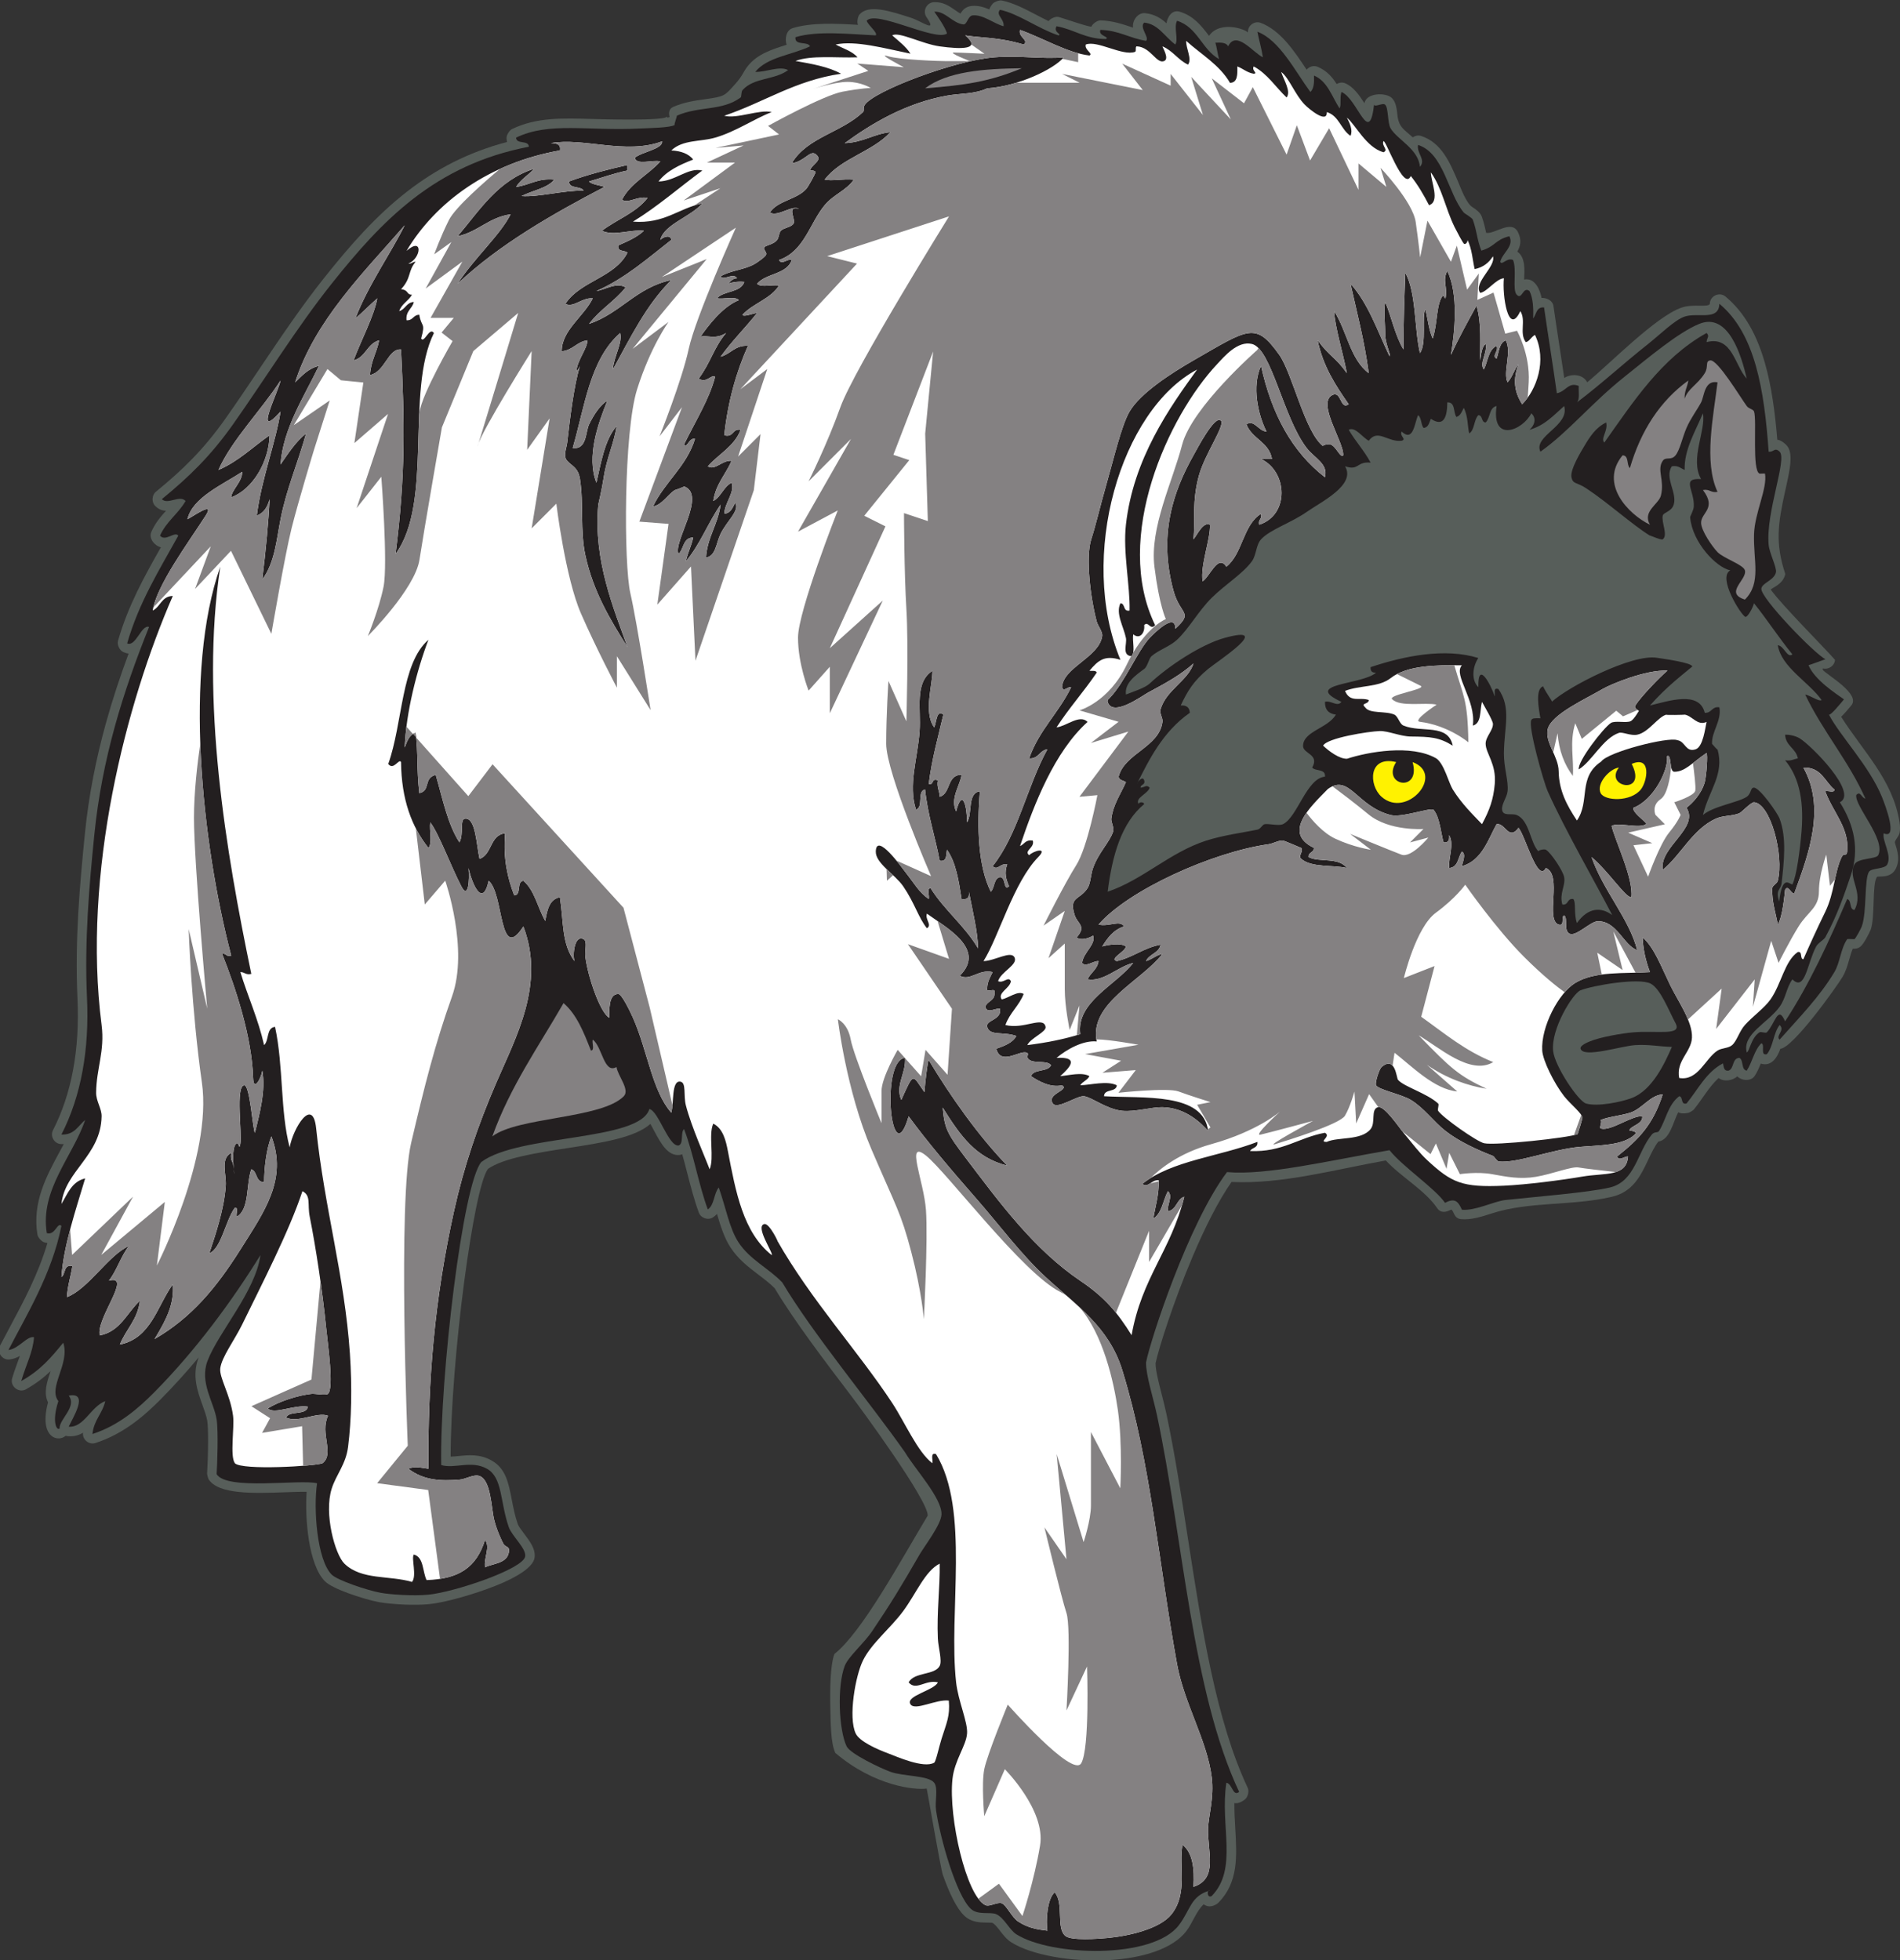 <?xml version="1.0" encoding="UTF-8" standalone="no"?>
<svg
   xmlns:dc="http://purl.org/dc/elements/1.1/"
   xmlns:cc="http://creativecommons.org/ns#"
   xmlns:rdf="http://www.w3.org/1999/02/22-rdf-syntax-ns#"
   xmlns:svg="http://www.w3.org/2000/svg"
   xmlns="http://www.w3.org/2000/svg"
   viewBox="0 0 665.8 686.867"
   height="686.867"
   width="665.8"
   xml:space="preserve"
   id="svg2"
   version="1.1"><rect x="0" y="0" width="665.8" height="686.867" fill="#333333" stroke="none"/><defs
     id="defs6" /><g
     transform="matrix(1.333,0,0,-1.333,0,686.867)"
     id="g10"><g
       transform="scale(0.1)"
       id="g12"><path
         id="path14"
         style="fill:#575e5a;fill-opacity:1;fill-rule:nonzero;stroke:none"
         d="m 4981.41,2937.15 c 6.73,-21.15 13.99,-43.97 2.52,-67.53 -13.77,-28.22 -47.16,-18.37 -49.87,-22.32 -13.17,-19.31 -4.37,-105.3 -16.36,-138.44 -1.63,-4.49 -7.02,-15.18 -12.09,-24.06 v -0.1 c -4.91,-8.57 -10.49,-16.81 -14.73,-20.27 h -0.1 c -6.72,-5.47 -12.94,-5.92 -20.19,-5.64 -3.68,-8.46 -6.44,-18.23 -9.18,-27.91 -4.52,-15.9 -8.97,-31.61 -17.77,-46.32 -15.89,-26.57 -129.69,-186.18 -163.41,-188.92 -8,-22.4 -23.35,-47.83 -51.51,-38.84 -4.58,-11.17 -9.29,-22.29 -15.97,-32.42 -9.88,-14.99 -34.38,-12.9 -45.81,-1.1 -11.8,-11.39 -35.83,-15.15 -48.96,-4.37 -25.83,-23.66 -43.05,-55.96 -65.28,-82.97 -1.7,-2.07 -11.36,-8.03 -13.97,-8.6 -12.75,-2.77 -21.19,-1.79 -27,1.45 -13.21,-24.55 -21.41,-72.33 -52.38,-77.15 -10.12,-13.18 -18.2,-30.23 -26.24,-47.19 -20.2,-42.61 -40.15,-84.74 -95.59,-97.81 -103.8,-24.47 -217.19,-11.74 -315.61,-43.65 -26.19,-8.5 -54.45,-17.66 -81.04,-15.24 -19.13,1.74 -18.67,21.53 -25.64,25.18 -1.05,0.55 -23.91,-15.96 -37.19,3.79 -31.46,46.72 -95.42,82.36 -134.97,125.37 -131.54,-23.22 -272.63,-62.87 -405.59,-56.5 -35.31,-50.22 -70.51,-121.43 -101.39,-194.01 -51.59,-121.31 -90.52,-244.94 -98.36,-282.63 0.12,-19.28 8.1,-50.36 16.23,-82.04 4.18,-16.32 8.4,-32.81 12,-49.66 21.99,-103.36 39.41,-216.06 57,-329.79 36.61,-236.737 73.93,-478.105 157.06,-654.745 4.09,-8.711 0.5,-24.121 -7.03,-30.078 -11.04,-8.75 -20.17,-11.407 -28.11,-9.922 -0.22,-22.344 1.1,-44.707 2.37,-66.406 4.33,-74.082 8.28,-141.368 -43.92,-195.137 -0.23,-0.234 -4.3,-3.516 -4.59,-3.711 -14.09,-8.887 -25.73,-7.539 -34.45,-0.82 -18.96,-17.032 -29.37,-49.024 -45.31,-70.02 C 3082.39,28.438 3001.41,4.824 2915.45,0 c -97.29,-5.469 -203.6,12.93 -256.88,46.66 -12.2,7.734 -20.8,18.77 -29.54,30 h 0.1 c -7.1,9.121 -14.37,18.457 -20.32,21.152 -1.22,0.547 -7.31,0.625 -13.92,0.703 -19.44,0.254 -41.43,0.547 -60.22,18.379 -19.96,18.945 -39.59,60.175 -56.1,107.089 -5.93,16.856 -41.62,225.879 -42.43,226.954 -30.73,-4.356 -137.16,6.054 -240.26,93.652 -12.04,25.664 -12.21,77.383 -13.22,122.051 -0.96,42.558 -0.2,109.004 10.91,138.086 72.7,57.617 172.02,241.703 245.25,363.863 1.02,40.82 -176.98,282.86 -198.25,310.82 -74,97.33 -152.69,200.82 -204.05,286.74 -12.46,12.62 -27.43,24.01 -42.46,35.45 -26.56,20.24 -53.32,40.61 -73.67,71.76 -16.31,25 -25.99,55.57 -35.53,88.18 -2.93,-3.28 -6.42,-6.34 -10.62,-9.08 -12.78,-8.34 -31.74,-1.99 -37.01,12.31 -12.2,33.04 -21.51,69.08 -30.81,105.07 -4.2,16.27 -8.39,32.52 -12.9,48.5 -0.54,-0.21 -1.09,-0.41 -1.66,-0.61 -0.29,-0.09 -5.06,-1.15 -5.37,-1.17 -30.93,-3.3 -48.98,30.22 -66.55,62.85 -3.59,6.68 -7.11,13.29 -10.08,18.85 -40.49,-36.27 -126.87,-49.61 -216.32,-63.42 -83.27,-12.87 -169.5,-26.19 -210.78,-54.94 -19.58,-26.97 -43.03,-149.98 -62.43,-296.35 -20.82,-157.1 -35.72,-339.14 -35.65,-460.07 6.51,0.15 13.53,0.86 20.69,1.56 27.19,2.73 55.9,5.62 86.6,-11.5 37.55,-20.94 44.76,-58.36 53.56,-103.99 3.82,-19.8 7.99,-41.5 15.56,-63.28 2.06,-5.94 9.41,-15.66 16.82,-25.47 15.14,-20.04 30.48,-40.33 27.46,-62.75 -3.41,-25.34 -47.51,-52.23 -102.12,-73.87 -59.66,-23.633 -134.84,-44.532 -174.55,-48.418 -19.46,-1.914 -42.49,-2.071 -64.07,-1.25 -26.57,1.015 -52.52,3.633 -67.56,6.347 -21.039,3.789 -54.472,13.536 -82.929,24.063 -26.5,9.824 -50.286,21.152 -59.953,30.859 -21.266,21.329 -34.868,62.559 -42.153,108.089 -6.793,42.48 -8.488,89.8 -5.945,127.2 -15.504,0.28 -36.637,-0.48 -59.512,-1.32 -77.773,-2.8 -173.203,-6.23 -198.308,34.53 -1.219,1.97 -3.961,12.42 -3.813,14.74 1.008,14.67 2.578,52.58 2.578,86.31 0,21.92 -0.558,41.88 -2.18,52.23 -1.828,11.64 -6.988,25.94 -12.351,40.8 -13.555,37.58 -28.219,78.24 -10.387,125.39 0.086,0.21 0.164,0.43 0.246,0.64 -31.394,-37.59 -64.289,-74.1 -98.425,-108.61 h 0.093 c -22.105,-22.34 -46.648,-45.25 -74.972,-65.74 -28.739,-20.78 -61.125,-38.81 -98.379,-50.8 -16.539,-5.33 -34.063,8.77 -32.422,26.07 0.035,0.35 0.07,0.73 0.109,1.1 -11.07,-6.66 -23.801,-10.49 -39.656,-9.24 -2.066,0.15 -4.043,0.58 -5.914,1.25 -0.371,-0.39 -0.746,-0.72 -1.102,-0.98 -5.672,-4.28 -11.992,-6.27 -18.711,-6.01 -9.699,0.39 -18.277,5.27 -24.445,14.51 -3.226,4.84 -5.851,11.17 -7.351,18.71 -2.68,13.53 -2.34,34.37 5.128,61.4 -12.211,25.45 -3.132,52.78 6.754,82.33 -18.109,-17.23 -38.629,-33.11 -65.004,-47.99 -18.695,-10.57 -42.27,8.32 -36.137,28.91 5.34,17.89 10.707,32.48 15.609,45.82 1.656,4.49 3.258,8.84 4.766,13.1 -8.043,-4.53 -16.945,-8.06 -27.207,-9.27 -19.313,-2.27 -33.965,18.84 -25.098,36.13 6.438,12.56 16.48,31.31 26.879,50.74 34.758,64.88 74.101,138.36 97.824,219.38 -2.633,0.33 -5.422,0.89 -8.375,1.73 -6.89,1.96 -16.715,12.95 -17.875,20.02 -13.922,84.57 23.246,153.25 59.375,220 3.289,6.1 6.574,12.15 9.789,18.19 -2.222,-0.06 -4.535,-0.06 -6.937,0.02 -17.789,0.6 -29.61,20.47 -21.481,36.32 24.789,48.36 42.281,101.43 52.895,158.31 10.988,58.84 14.683,122.3 11.562,189.29 -3.527,75.95 -1.992,150.68 2.082,222.96 3.93,69.79 10.614,140.41 17.313,207.76 10.215,102.61 29.683,198.97 55.113,290.85 17.516,63.3 37.848,124.41 59.906,183.94 -4.293,0.47 -8.933,1.75 -13.968,4.02 -9.77,4.38 -16.821,19.32 -13.868,29.59 26.95,93.7 69.817,169.84 112.739,245.9 -16.293,3.71 -32.723,23.06 -25.164,40.42 10.043,23.04 24.234,39.48 38.601,55.62 -9.699,0.18 -19.301,3.36 -28.722,12.93 -9.551,9.72 -8.567,28.21 1.953,36.82 35.308,28.91 66.859,56.83 96.422,87.36 29.578,30.52 57.66,64.09 86.195,104.46 29.828,42.21 58.586,84.99 87.683,128.27 55.723,82.88 112.664,167.57 172.395,242.5 67.074,84.17 136.016,163.62 220.274,228.59 73.04,56.31 157.05,101.32 260.31,128.46 -0.71,3.16 -1.16,6.75 -1.26,10.84 -0.18,7.33 7.54,19.86 14.16,23.05 64.05,30.9 130.67,28.93 211.13,26.54 19.59,-0.57 192.22,-5.65 195.98,6.31 0,0 0.51,-1.13 1.18,-2.64 3.04,0.36 5.04,0.74 5.6,1.14 0.19,0.14 0.39,0.26 0.58,0.39 -2.99,10 -1.78,21.44 8.91,26.34 v 0.01 c 0.24,0.11 0.5,0.2 0.74,0.31 28.51,12.38 55.97,16.25 82.57,20 53.23,7.5 51.79,8.33 80.7,40.64 19.99,22.36 20.05,30.92 32.72,46.83 25.05,31.47 63.46,43.69 101.99,55.76 -5.21,14.81 -1.54,38.39 15.82,43.74 49.17,15.14 113.55,12.18 171.89,8.69 -0.29,0.65 -0.56,1.32 -0.81,1.99 -2.15,5.8 0.26,19.71 4.2,24.51 23.31,28.35 79.59,10.21 135.34,-7.77 29.39,-9.48 71.07,-41.92 41.13,1.77 -10.77,15.71 0.37,38.09 19.33,39.07 24.25,1.25 40.22,-9.86 56.33,-21.08 4.64,-3.23 9.31,-6.49 13.76,-8.9 5.83,9.57 13.49,18.48 29.63,20.06 h -0.1 c 16.73,1.64 31.8,-2.87 46.11,-9.14 1.55,4.55 4.38,9.46 8.88,14.89 4.18,5.05 17.68,9.88 24.12,8.58 29.81,-5.99 58.98,-21.19 89.16,-36.93 11.2,-5.85 22.56,-11.78 33.85,-17.16 4.88,6.69 17.6,12.37 25.3,11 6.96,-1.24 86.06,-28.98 87.46,-25.33 2.98,7.74 15.64,16.32 23.92,16.12 30.53,-0.74 56.93,-9.38 85.32,-19 -2.64,18.07 12.25,40.14 31.94,38 24.95,-2.7 41.32,-13.31 56.04,-26.64 2.23,16.75 14.61,36.8 35.04,30.47 35.72,-11.08 55.24,-35.06 76.74,-63.42 30.75,44.63 109.09,13.07 102.63,6.1 -3.57,18.65 15.53,34.73 33.3,28.03 51.19,-19.34 87.25,-72.59 120.64,-123.09 6.74,8.1 18.41,12 29.04,7.5 23.71,-10.06 38.2,-26.6 49.83,-45.16 6.53,3.83 14.64,5.03 21.67,2.25 21.95,-8.7 37.89,-31.75 51.52,-52.95 3.99,27.84 57.25,29.53 72.68,13.2 10.34,-10.96 12.14,-27.45 14,-44.63 3.46,-31.91 17.99,-37.6 40.25,-58.11 6.3,4.3 14.38,6.09 21.6,3.78 53.69,-17.19 75.96,-69.58 97.47,-120.17 7.32,-17.23 21.34,-56.11 37.04,-66.48 9.6,-6.36 21.34,-14.11 25.4,-25.68 v 0.09 c 5.92,-16.77 8.71,-29.8 11.43,-42.48 20.99,-4.71 66.43,35.5 83.3,2.32 10.85,-21.33 6.87,-37.29 -1.39,-51.75 22.25,-15.52 18.82,-49.71 17.93,-73.48 28.2,5.77 41.84,-26.75 45.84,-48.2 13.5,0.39 29.12,-6.59 31.27,-21.59 4.56,-31.98 10.05,-67.85 15.55,-103.74 4.24,-27.74 8.48,-55.5 12.79,-85.09 19.04,11.97 49.31,10.24 60.27,-11.45 57.99,47.12 180.82,173.61 248.37,196.4 15.56,5.25 31.47,5.1 46.89,4.96 13.96,-0.13 27.08,-0.25 27.22,5.6 0.5,20.19 25.34,31.54 40.92,18.65 51.64,-42.74 83.61,-103.83 104.06,-175.65 17.39,-61.14 26.44,-129.64 32.33,-200.89 6.57,-0.73 14.01,-4.48 23.38,-13.54 20.08,-19.41 10.09,-64.1 -2.03,-118.36 -20.24,-90.57 -26.92,-140.47 -0.36,-221.09 -5.48,-28.29 -37.62,-37.1 -38.09,-41.25 29.68,-41.39 144.91,-156.53 168.78,-184.48 -1,-15.7 -17.2,-26.5 -31.84,-22.46 -0.06,-1.46 -0.25,-2.69 -0.62,-3.65 13.13,-15.14 100.88,-63.77 75.13,-94.02 -8.57,-10.06 -16.92,-20.41 -26.47,-29.57 56.98,-90.15 136.34,-166.04 153.47,-277.26 v 0.1 c 1.6,-10.39 1.84,-20.21 -0.04,-28.54 -2.25,-9.98 -13.84,-20.01 -12.07,-25.59 v 0" /><path
         id="path16"
         style="fill:#231f20;fill-opacity:1;fill-rule:evenodd;stroke:none"
         d="m 4951.86,2962.16 c -4.25,-21.05 21.91,-56.36 9.6,-81.6 -6.3,-12.93 -41.21,-9.27 -48,-19.2 -13.12,-19.23 -5.36,-105.79 -19.2,-144 -2.2,-6.07 -15.44,-30.52 -19.2,-33.6 -0.46,-0.38 -18.36,1.22 -19.2,0 -17.34,-25.35 -18.56,-61.27 -33.6,-86.4 -39.27,-65.62 -91.62,-118.45 -144,-177.59 -11.8,10.07 15.52,24.59 0,38.39 -16.29,-20.5 -16.72,-56.89 -33.6,-76.79 -18.82,-4.44 -3.48,25.31 -14.39,28.79 -18.79,-18.03 -23.79,-49.83 -38.41,-72 -15.17,2.43 -7.78,27.43 -19.2,33.6 -20.21,-0.59 -13.14,-28.46 -28.8,-33.6 -12.66,-1.46 -12.38,10.02 -14.4,19.2 -44.25,-22.95 -65.65,-68.75 -96,-105.6 -16.35,-3.56 -7.91,17.69 -19.2,19.2 -29.81,-23.01 -34.91,-62.64 -52.8,-91.19 -3.82,-6.12 -11.96,-0.82 -19.2,-9.61 -38.3,-46.43 -43.76,-123.48 -110.4,-139.2 -56.96,-13.42 -194.85,-24.22 -273.8,-32.76 -31.08,-3.34 -79.04,-28.9 -114.95,-25.64 -9.79,21.89 -18.76,31.95 -44.37,18.03 -24.94,37.05 -112.67,96.21 -145.97,138.53 -162.08,-28.08 -323.72,-66.7 -427.2,-57.6 -101.57,-135 -201.74,-442.22 -212.82,-500.25 -0.7,-33.18 18.53,-90.98 28.79,-139.2 68.64,-322.52 91.23,-724.902 215.92,-989.902 -16.89,-13.379 -17.58,21.504 -33.6,24.004 -17.36,-113.496 31.35,-225.762 -38.4,-297.617 -11.82,-7.461 -14.11,16.308 -4.8,14.414 -51.22,-14.571 -50.54,-50.313 -81.61,-91.211 C 3030.47,1.426 2763.07,10 2671.86,67.754 c -18.43,11.68 -31.78,43.32 -52.8,52.812 -15.72,7.09 -48.32,-3.515 -67.2,14.395 -38.19,36.23 -80.12,183.984 -91.2,259.199 -3.36,22.871 6.13,57.832 -4.8,72.012 -15.22,19.766 -80.61,16.25 -115.2,28.789 -25.52,9.258 -105.87,47.324 -115.2,67.207 -20.58,43.848 -25.09,158.086 -4.8,211.191 9.24,24.18 50.28,58.985 72.01,91.211 49.22,72.989 75.51,116.211 124.79,201.6 12.62,21.86 56.93,79.1 57.6,105.59 1.08,42.77 -69.3,118.32 -96,163.2 -91.01,129.61 -243.02,312.5 -322.56,446.39 -35.7,37.36 -85.34,59.86 -115.21,105.6 -24,36.74 -33.2,91.68 -51.83,144.01 -13.18,-15.61 -11.36,-46.23 -28.8,-57.6 -24.57,66.62 -37.11,145.29 -62.4,211.21 -10.19,-9.02 -0.1,-38.3 -14.4,-43.2 -26.74,-2.85 -52.55,90.95 -76.8,95.99 -25.72,-85.64 -342.76,-65.54 -441.6,-139.2 -48.7,-55.68 -109.62,-565.19 -105.6,-796.79 35.18,-10.63 78.85,13.34 120,-9.61 41.77,-23.28 34.26,-86.35 57.6,-153.6 8.08,-23.26 46.02,-55.86 43.2,-76.79 -4.48,-33.23 -186.3,-94.124 -254.4,-100.804 -39.64,-3.886 -100.13,0.352 -124.8,4.805 -36.245,6.543 -114.683,33.047 -129.597,47.989 -38.504,38.61 -48.269,172.48 -38.394,240 -44.172,11.41 -237.141,-19.61 -264.004,24 1.652,24.22 4.855,113.03 0,144.01 -7.11,45.33 -45.41,96.99 -24.004,153.59 28.531,75.41 126.375,182.77 139.195,278.4 -74.937,-121.25 -170.379,-250.82 -278.394,-360 -42.778,-43.24 -94.426,-88.24 -163.199,-110.39 3.464,36.52 26.339,53.65 33.597,86.39 -38.015,-14.36 -56.055,-70.34 -95.996,-67.19 8.445,19.59 55.762,92.52 0,81.6 22.629,-29.38 -25.535,-62.01 -24.004,-86.41 -8.203,-6.21 -20.758,18.89 -3.222,72.05 -28.149,35.9 31.25,98.4 12.824,153.56 -32.473,-39.73 -59.449,-72.01 -110.403,-100.8 14.621,49 29.941,73.55 33.605,115.19 -18.598,4.07 -39.914,-30.39 -67.199,-33.59 46.25,90.18 114.035,199.22 139.199,326.39 -11.121,10.8 -15.735,-25.63 -38.399,-19.2 -18.742,113.83 68.977,202.52 100.789,297.59 -18.507,-15.07 -27.589,-39.59 -62.39,-38.39 52.344,102.11 73.496,224.7 67.195,360 -6.972,149.9 6.11,295.74 19.199,427.2 20.129,202.15 76.743,379.86 144.004,547.19 -19.843,7.67 -34.929,-53.39 -57.605,-43.19 31.094,108.11 84.844,193.56 134.402,283.19 -9.031,12.6 -33.855,-16.79 -47.996,0 16.024,36.78 48.047,57.56 67.195,91.21 -15.933,16.9 -46.851,-11.01 -62.398,4.8 71.582,58.61 128.633,113.93 187.207,196.8 83.648,118.36 168.074,255.27 259.195,369.6 132.137,165.8 271.007,312.55 518.407,360 -0.58,18.62 -33.14,5.27 -33.61,24 87.64,42.28 187.7,16.88 326.41,24 22.8,1.17 80.4,1.83 91.19,9.59 -4.47,-3.22 6.89,24.93 4.8,24.01 59.05,26.01 119,11.65 168,48 2.29,1.69 1.16,15.12 4.8,19.2 30.5,34.1 84.19,25.92 120,52.8 -23.09,11.75 -58.1,-5.79 -86.4,-4.8 31.2,39.2 96.53,44.27 144,67.19 -6.49,14.32 -40.91,0.7 -38.4,24.01 57.98,17.86 145.03,7.74 211.21,4.8 5.52,7.41 -19.18,25.41 -24.01,38.4 24.13,29.35 180.13,-55.25 211.2,-33.61 -3.4,15.39 -27.3,48.64 -33.37,57.5 29.69,1.52 47.44,-30.31 76.57,-33.49 9.34,-1.02 11.84,22.55 24.23,23.77 27.47,2.69 56.35,-22.18 81.37,-28.57 2.34,19.6 -21.2,29.19 -9.6,43.2 47.64,-9.58 99.44,-48.94 153.6,-67.2 11.55,2.88 -14.29,7.42 -4.8,24 46.15,-8.25 75.31,-33.5 129.59,-33.61 11.91,6.12 -20.68,7.66 -14.39,24.01 48.43,-1.17 77.25,-21.95 120,-28.8 10.43,8.13 -18.7,35.6 -4.8,48 36.86,-4 52.04,-35.01 81.6,-57.6 9.31,12.33 -4.52,44.9 4.8,62.4 53.75,-16.66 65.37,-75.43 110.4,-100.8 -4.02,13.57 -5.57,29.63 -9.6,43.2 15.17,0.76 28.96,0.17 33.59,-9.61 20.98,44.02 65.97,-17.13 91.21,-28.79 -3.55,23.66 -10.04,44.36 -14.4,67.2 58.21,-21.98 98.59,-102.86 139.2,-158.4 9.34,8.24 10.35,24.85 9.6,43.2 35.95,-15.25 46.92,-55.48 67.2,-86.4 5.07,9.39 0,24.08 4.8,43.2 43.05,-17.06 73.74,-149.18 86.4,-28.81 -4.86,-16.42 21.96,2.46 28.8,-4.79 9.02,-9.55 5.55,-47.69 14.4,-62.4 17.75,-29.55 73.03,-53.95 76.8,-100.8 16.89,18.77 -9.18,35.41 -4.8,57.6 67.99,-21.78 78.45,-127.6 120,-177.6 2.93,-3.52 21.98,-13.48 24,-19.2 11.29,-32.03 10.41,-50.58 22.28,-81.02 37.14,10.86 35.27,28.26 73.71,37.82 13.31,-26.17 -18.7,-44.08 -23.99,-67.21 4.84,-10.61 16.52,11.83 33.6,4.81 10.61,-25.47 -2.53,-78.11 9.59,-91.2 14.53,-15.68 15.99,23.13 33.61,9.6 9.16,-18.04 10.86,-43.53 9.61,-72 9.08,10.11 7.65,30.74 28.79,28.79 10.8,-75.6 23.06,-149.73 33.6,-225.59 24.43,4.63 30.04,30.55 57.61,19.2 -0.99,-15.02 3.23,-35.24 -4.81,-43.2 64.01,48.22 118.9,99.46 187.2,153.6 31.65,25.08 69.68,63.11 96,72 33.91,11.45 90.05,-12.33 91.2,33.6 94.55,-78.25 118.11,-227.49 129.59,-388.8 13.41,-1.9 15.71,12.67 28.81,0 20.43,-19.76 -36.69,-159.66 -28.81,-244.8 2.03,-21.82 21.61,-59.63 19.2,-72 -4.1,-21.14 -36.67,-28.02 -38.38,-43.2 -2.77,-24.29 140.68,-172.36 168.58,-185.66 0.02,0.41 -44.35,-16.23 -44.59,-15.62 15.91,-38.89 72.22,-74.79 93.21,-89.86 -10.2,-11.99 -35.07,-42.93 -39.61,-40.06 29.07,-55.75 106.09,-135.13 139.19,-216 9.41,-22.99 43.38,-113.61 4.81,-96 v 0" /><path
         id="path18"
         style="fill:#848182;fill-opacity:1;fill-rule:evenodd;stroke:none"
         d="m 4587.05,3576.56 c -55.53,17.57 6.35,52.07 0,76.8 -3.84,15 -55.94,31.44 -71.99,48 -13.9,14.33 -42.83,56.19 -43.2,76.8 -0.49,27.22 42.01,37.56 4.8,86.39 17.8,3.41 20.6,-8.19 38.4,-4.79 -36.83,78.69 -10.51,199.87 0,288 -35.05,6.37 -34.63,-36.49 -43.2,-52.8 -10.23,-19.46 -27.51,-41.95 -38.4,-67.2 -10.86,-25.22 -17.33,-57.88 -28.8,-72 -11.77,-14.51 -25.48,-2.62 -33.61,-14.4 -16.41,-23.8 5.39,-50.36 -4.79,-91.2 -5.79,-23.23 -49.44,-41.52 -28.8,-76.8 -57.64,27.78 -133.73,107.84 -72,182.4 17.33,-0.27 9.94,-25.26 19.2,-33.6 28.89,99.11 79.5,176.5 153.6,230.4 -2.21,-17 -10.68,-27.72 -9.6,-48.01 8.18,26.58 34.37,37.24 52.8,67.21 10.75,17.47 0.26,31.66 14.4,33.6 19.51,2.67 79.41,-97.41 96,-120 5.5,-7.5 17.07,-8.12 19.2,-14.4 7.87,-23.13 -5.93,-155.06 14.4,-163.2 1.08,-0.44 14.29,0.64 14.4,0 6.72,-38.5 -26.88,-102.87 -28.8,-158.4 -2.43,-70.36 20.03,-128.84 -24.01,-172.8 v 0" /><path
         id="path20"
         style="fill:#ffffff;fill-opacity:1;fill-rule:evenodd;stroke:none"
         d="m 4486.26,3254.96 c -3.73,-16.32 -9.1,-65.53 -28.8,-72 -26.63,-8.75 -26.8,20.88 -48,24 -23.39,9.73 -183.14,-31.02 -200.29,-56.29 -62,-41.3 -28.51,-104.3 -63.71,-154.91 -27.28,40.81 -47.22,79.36 -48,129.6 -0.62,39.43 -36.74,75.99 -28.8,110.4 9.05,39.3 103.08,81.35 144,105.6 21.17,12.54 113.39,51.19 170.88,48.55 -18.88,-15.8 -69.97,-68.27 -84.48,-91.75 -4.67,-7.57 9.78,-13.47 9.59,-14.4 0.65,3.25 -11.9,-21.69 -21.98,-26.79 -11.06,-5.59 -41.35,2.18 -52.02,-4.8 -19.55,-12.78 -88.13,-101.09 -84.38,-122.01 34.7,21.11 63.62,81.95 105.59,96 9.37,3.14 30.6,-8.21 48,-4.8 29.97,5.86 54.12,46.76 76.8,52.8 -6.93,-1.84 51.89,-0.65 48,0 20.65,-3.45 33.39,-30.26 57.6,-19.2 v 0" /><path
         id="path22"
         style="fill:#575e5a;fill-opacity:1;fill-rule:evenodd;stroke:none"
         d="m 4395.06,2400.57 c -18.25,-41.86 -51.1,-113.77 -105.6,-134.4 -28.04,-10.62 -89.87,-23.22 -120,-14.41 -20.65,6.03 -82.33,98.36 -86.58,138.01 -6.2,57.87 51.55,151.38 71.91,159.59 31.34,12.63 153.54,33.88 184.57,17.57 25.66,-13.49 46.51,-68.73 65.3,-103.96 18.15,-34.06 -47.56,-18.85 -110.4,-24.01 -30.7,-2.51 -89.12,-12.85 -115.21,-24 -4.46,-1.91 -26.55,-10.57 -23.99,-19.2 7.53,-25.35 106.14,7.27 144,9.61 35.74,2.21 62.32,-3.89 96,-4.8 v 0" /><path
         id="path24"
         style="fill:#fff200;fill-opacity:1;fill-rule:evenodd;stroke:none"
         d="m 4255.86,3134.96 c -40.48,-51.85 76.23,-73.93 33.6,9.59 52.52,22.87 41.46,-45.35 24,-67.19 -26.55,-33.22 -95.17,-30.59 -105.6,-9.6 -12.27,24.69 23.44,64.37 48,67.2 v 0" /><path
         id="path26"
         style="fill:#ffffff;fill-opacity:1;fill-rule:evenodd;stroke:none"
         d="m 3895.86,2986.16 c -23.71,24.89 -53.05,53.1 -76.81,91.2 -10.64,17.09 -22.62,67.64 -43.19,81.6 -66,38.25 -180.93,16.83 -234.66,-0.75 -19.83,-0.99 -47.48,19.61 -62.94,34.35 10.35,20.44 119.84,37.48 148.79,38.4 21.82,0.7 54.75,-14.09 81.61,-14.4 51.53,-0.6 74.19,-1.66 110.39,-24 -12.6,59.24 -81.66,33 -129.59,52.8 -10.48,4.32 -14.12,24.41 -24,28.8 -23.56,10.46 -65.02,1.48 -76.81,19.2 -12.76,12.34 9.24,6.86 9.61,19.2 -22.92,8.43 -49.12,-8.32 -62.4,24 39.24,15.17 88.73,8.91 120,33.6 43.03,33.96 121.6,34.63 187.2,33.6 -23.81,-25.24 37.76,-91.01 28.8,-158.4 23.1,5.69 18.15,39.44 24,62.4 4.24,-8.23 28.33,-48.34 28.8,-57.61 0.87,-17.11 -19.54,-34.28 -19.2,-52.79 0.48,-25.65 28.56,-52.71 24,-105.6 -3.44,-39.84 -13.21,-67.9 -33.6,-105.6 v 0" /><path
         id="path28"
         style="fill:#fff200;fill-opacity:1;fill-rule:evenodd;stroke:none"
         d="m 3670.27,3149.36 c -39.81,-61.99 66.04,-82.02 43.19,0 86.73,-32.48 -15.45,-150.01 -81.6,-91.2 -34.17,30.38 -35.2,109.08 38.41,91.2 v 0" /><path
         id="path30"
         style="fill:#ffffff;fill-opacity:1;fill-rule:evenodd;stroke:none"
         d="m 3483.06,3898.16 c -86.67,66.92 -140.43,166.77 -168,292.8 -24.76,-53.65 -8.05,-128.4 14.4,-172.8 -21.2,1.38 -32.19,32.55 -52.8,19.2 14.34,-38.46 59.39,-46.22 67.2,-91.2 -9.6,0 -19.2,0 -28.8,0 69.98,-33.28 75.19,-146.77 -4.79,-172.8 -3.49,14.68 8.28,14.12 4.79,28.79 -47.56,-29.24 -48.26,-105.33 -91.2,-139.19 -21.8,34.38 -43.09,-25.69 -62.4,-38.41 -6.85,41.52 21.31,111.67 19.2,148.81 -18.11,8.1 -31.77,-24.38 -43.2,-38.4 4.55,48.39 -4.44,99.99 14.4,168 15.85,57.23 69.53,132 57.6,144 -15.87,15.95 -63.21,-75.59 -72,-91.2 -55.02,-97.67 -91.7,-211.13 -52.8,-355.2 17.82,-66.01 54.37,-55.27 4.8,-100.8 1.48,43.54 -52.61,-8.43 -67.2,-24 -31.87,-34.03 -65.44,-117.28 -105.6,-158.4 -1.87,-1.92 -6.29,-4.55 -4.8,-9.6 12.37,-41.88 91.34,16.32 105.6,24 50.11,26.97 85.78,46.63 120,76.8 -13.62,-44.37 -71.68,-69.65 -86.4,-120 -3.51,-12 6.23,-22.36 4.8,-33.6 -8.39,-66.37 -99.91,-82.78 -115.2,-144 1.34,-9.86 12.82,-9.59 19.2,-14.4 -14.86,-33.49 -33.44,-58.54 -38.4,-96 -1.12,-8.47 7.92,-23.96 4.8,-33.6 -9.24,-28.57 -37.76,-54.32 -52.8,-96 -6.01,-16.66 -6.37,-40.24 -14.4,-52.8 -20.61,-32.25 -50.24,-21.35 -33.6,-72 7.31,-22.27 31.72,-28.06 4.81,-57.6 10.96,-9.56 33.82,-1.92 43.19,4.8 8.53,-23.06 -25.8,-44.51 -28.8,-72 9.3,-12.06 29.23,5.63 43.19,4.8 -3.1,-22.49 -21.13,-30.05 -28.79,-48 42.29,-7.03 78.75,33.21 120,43.2 -45.85,-58.92 -150.34,-102.4 -139.2,-187.2 -42.64,-13.36 -89.4,-22.6 -139.2,-28.79 8.59,18.71 50.61,34.61 48,47.99 -5.77,29.65 -56.86,-7.58 -105.6,4.8 11.26,31.94 35.86,50.55 48,81.61 -14.78,9.74 -40.25,-10.79 -57.6,-14.4 -12.44,17.46 21.82,29.2 24,47.99 -6.98,14.23 -18.72,-6.33 -33.6,0 6.68,24.71 52.64,42.73 43.2,62.4 -9.21,19.16 -51.61,-9.03 -81.6,-9.6 40,63.13 78.73,206.95 144,273.6 26.24,26.8 -11.69,17.03 -24,4.79 -14.68,11.92 15.34,19.55 9.6,38.41 -19.37,3.36 -22.16,-9.85 -33.6,-14.4 37.4,111.4 90.84,248.34 177.6,326.4 -20.79,20.96 -54.98,-11.06 -81.6,-14.4 32.6,50.6 72.04,94.36 105.6,143.99 -1.49,6.52 -12.01,3.99 -19.2,4.81 22.76,27.05 39.69,42.2 81.6,28.8 -112.32,271.43 0.36,656.72 201.6,763.2 -72.22,-99.72 -167.68,-234.14 -187.2,-408 -8.14,-72.48 11.16,-159.87 9.6,-225.6 -18.01,-3.62 -10.46,18.33 -24,19.2 -13.21,-27.08 8.02,-60.42 14.4,-91.2 3.25,-15.67 -11.23,-45.74 14.4,-48 11.01,9.78 1.74,39.86 4.8,57.6 17.18,-14.79 31.45,4.09 28.8,24 10.55,12.59 15.94,-14.89 28.8,0 -112.3,230.7 35,550.25 163.2,686.4 18.9,20.08 53.48,61.72 91.19,52.8 51.41,-12.16 82.02,-193.35 144.01,-273.6 20.82,-26.95 57.32,-41.76 48,-76.8 v 0" /><path
         id="path32"
         style="fill:#848182;fill-opacity:1;fill-rule:evenodd;stroke:none"
         d="m 2686.26,4973.36 c -87.28,-35.9 -148.19,-44.16 -254.4,-52.8 58.28,44.13 153.11,51.68 254.4,52.8 v 0" /><path
         id="path34"
         style="fill:#ffffff;fill-opacity:1;fill-rule:evenodd;stroke:none"
         d="m 2494.26,682.168 c 3.55,-41.113 -5.96,-58.633 -19.2,-100.801 -6.63,-21.133 -14.81,-59.844 -19.2,-62.402 -27.68,-16.113 -99.88,16.582 -120,24.004 -31.15,11.484 -76.51,31.875 -86.4,52.793 -20,42.343 -0.79,151.758 19.2,191.992 22.77,45.84 71.63,83.73 105.6,129.609 34.08,46.016 57.71,105.877 96.01,124.807 1.03,-61.389 -7.97,-127.248 -4.81,-196.799 1.09,-23.926 11.83,-58.437 4.81,-72.012 -13.01,-25.117 -66.27,-15.332 -81.61,-43.203 19.29,-23.633 43.98,7.813 76.8,0 -9.42,-21.504 -86.01,-35.41 -72,-57.597 11.72,-18.555 67.79,13.945 100.8,9.609 v 0" /><path
         id="path36"
         style="fill:#848182;fill-opacity:1;fill-rule:evenodd;stroke:none"
         d="m 1294.26,2165.37 c 47.29,131.9 121.88,236.51 187.2,350.39 35.23,-30.37 53.43,-77.77 72.01,-124.8 10.59,0.6 2.03,20.37 4.79,28.81 25.19,-18.72 29.12,-91.14 62.4,-72.02 3.36,-23.2 35.84,-59.76 19.2,-76.79 -58.4,-59.75 -279.15,-54.2 -345.6,-105.59 v 0" /><path
         id="path38"
         style="fill:#ffffff;fill-opacity:1;fill-rule:evenodd;stroke:none"
         d="m 703.855,1450.16 c 17.895,-16.66 67.661,10.31 105.61,4.8 -4.309,-24.49 -48.508,-9.1 -57.602,-28.79 31.887,-15.1 82.102,16.06 110.403,4.79 -21.883,-46.57 17.851,-99.73 -14.407,-124.79 -17.285,-7.6 -211.722,-19.35 -230.398,0 -13.523,18.81 -0.723,94.08 -4.793,124.79 -7.477,56.25 -36.73,100.08 -33.605,124.8 3.726,29.61 37.714,74.38 57.597,115.2 50.61,103.92 123.582,244.74 158.399,350.41 23.211,-11.98 12.609,-34.03 19.199,-67.21 15.898,-79.96 33.117,-192.28 43.203,-292.79 4.426,-44.05 21.055,-157.64 4.805,-172.82 -5.379,-5.01 -33.985,0.96 -43.203,0 -35.235,-3.61 -87.286,-20.58 -115.208,-38.39 v 0" /><path
         id="path40"
         style="fill:#575e5a;fill-opacity:1;fill-rule:evenodd;stroke:none"
         d="m 4788.66,3312.56 c -5.81,-5.49 -29.44,11.92 -43.2,14.4 46.63,-97.36 113.98,-174.01 158.4,-273.6 -11.15,2.1 -12.84,21.19 -24,9.59 -5.47,-28.47 78.58,-116.59 57.6,-158.4 -5.37,-10.7 -53.32,-7.13 -62.4,-23.99 -19.16,-35.57 25.37,-73.15 0,-120 -14.6,1.4 -6.61,25.38 -19.2,28.8 -48.48,-113.13 -99.26,-223.95 -163.2,-321.61 -18.89,44.63 -26.27,-6.21 -48,-28.79 -3.07,-3.2 -15.34,2.45 -19.2,0 -22.67,-14.31 -26.07,-50.87 -33.6,-52.79 -12.64,48.15 56.04,77.62 86.4,120 16.67,23.26 17.78,50.28 33.6,71.99 33.63,-32.95 38.48,40.97 62.4,86.39 4.99,9.49 20.71,18 24,24.01 31.77,58.16 50.81,114.82 67.2,163.2 23.17,68.42 8.87,132.03 -28.8,192 49.47,24.14 -75.41,149.58 -105.61,168 -12.68,7.74 -30.5,10.14 -38.39,9.6 1.73,-30.28 28.61,-35.39 33.6,-62.4 -11.27,-1.53 -18.02,-7.58 -33.6,-4.8 31.32,-37.66 50.93,-94.36 43.2,-187.2 -4.02,-48.26 -12.74,-116.36 -24,-139.2 -8.46,0.66 -26.74,26.86 -34.75,-45.13 -10.59,32.35 4.39,30.23 6.43,48.62 6.11,55.19 13.69,118.98 -5.28,169.31 -5.9,15.63 -51.93,80.85 -67.2,81.59 -10.17,0.5 -6.44,-15.22 -19.2,-23.99 -21.59,-14.84 -88.63,-24.69 -115.2,-48 15.8,65.62 56.97,106.5 38.4,172.8 1.27,-4.54 -14.42,14.7 -14.41,14.4 -1.77,31.72 25.91,61.1 19.21,96 -20.56,2.96 -19.58,-15.63 -38.4,-14.4 -14.33,58.56 -94.14,31.16 -144,19.2 44.44,50.55 88.59,83.11 111.22,102.44 -1.23,10.63 -79.34,20.65 -92.57,22.91 -65.31,11.14 -234.36,-76.58 -276.45,-115.49 1.65,1.53 -13.06,19.37 -23.32,40.55 -20.84,-7.3 -11.58,-58.26 -6.88,-84.02 -16.48,0.27 -21.37,0.3 -24,-4.79 -9,-17.4 32.52,-163.29 43.2,-187.2 45.87,-102.67 125.4,-239.85 169.62,-325.53 -28.77,21.72 -63.24,20.93 -92.82,-20.83 -8.76,23.82 -1.62,53.54 -9.6,63.16 -17,2.6 -11.81,-17 -28.8,-14.4 -8.4,29.85 8.96,49.09 4.8,72 -3.01,16.63 -35.18,64.75 -48,72 -4.56,2.58 -22.32,-1.62 -19.2,-4.8 -22.66,23.16 -23.41,81.77 -57.61,96 -13,5.41 -36.54,-4.43 -38.4,14.39 -1.43,14.67 12.44,31.47 14.41,48.01 3.14,26.48 -10.08,62.05 -9.6,100.8 0.85,68.53 20.27,118.45 -14.4,168 -14.44,4.84 -8.5,-10.7 -9.6,-19.2 -11.06,32.04 -44.9,96.15 -43.2,24 -19.78,19.81 -14.57,55.43 0,76.79 -87.15,27.18 -194.22,5.73 -283.2,-23.99 -0.87,-10.48 3.93,-15.27 14.4,-14.41 -35.29,-32.46 -196.29,-28.03 -91.2,-76.79 -10.41,-14.7 -27.02,4.6 -43.2,0 -0.37,-21.18 10.21,-31.39 28.8,-33.6 -21.18,-36.15 -84.89,-43.3 -86.4,-81.6 -0.86,-21.86 44.22,-21.95 24,-57.6 8.68,-10.53 35.97,-2.42 33.6,-24 -48.18,-3.69 -72.47,-106.78 -110.4,-124.8 -10.87,-5.16 -37.68,1.83 -48,0 -6.48,-1.16 -10.22,-12.48 -19.2,-14.4 -30.44,-6.52 -89.97,-14.44 -134.4,-28.8 -96.54,-31.22 -166.03,-102.75 -259.2,-134.4 12.1,96.69 36.46,181.14 96,230.4 -1.08,6.11 -14.32,6.29 -14.4,0 -11.16,16.17 24.32,26.71 28.8,43.19 -9.15,9 -12.05,0.54 -24,0 0.06,9.55 13.1,6.11 9.6,19.21 -4.34,13 -17.67,-4.04 -19.2,-9.6 31.25,62.6 68.2,137.84 139.2,187.2 -0.9,13.5 -8.35,20.45 -24,19.2 17.88,38.01 33.52,64.22 72,96 24.39,20.13 175.45,118.04 43.2,81.6 -60.39,-16.64 -146.79,-73.03 -196.8,-120 -12.29,-11.55 -42.69,-20.97 -62.4,-28.8 -4.03,30.72 26.42,51.27 48,67.2 8.94,6.59 12.39,27.7 19.2,33.6 19.16,16.56 47.95,25.29 67.2,43.2 30.77,28.63 56.83,76.49 91.2,110.4 36.13,35.65 81.84,63.28 105.59,96 11.87,16.33 10.53,42.82 24.01,57.6 23.45,25.71 79.75,43.67 120,72 38.12,26.83 130.15,70.73 100.8,120 37.3,-12.54 29.55,13.31 67.2,9.6 -16.68,31.32 -39.96,56.04 -57.6,86.4 17.29,9.12 36.59,-20.87 52.8,-28.8 23.63,32.48 49.84,-4.66 86.4,0 14.08,4.08 -6.24,12.08 0,24 31.02,-28.47 33.5,22.22 43.2,43.2 9.31,-6.7 7.16,-24.84 14.4,-33.6 13.25,1.15 14.64,14.15 19.2,24 35.18,-23.38 42.8,6.96 43.2,43.2 21.89,1.1 15.2,-26.39 24,-38.4 10.9,3.49 14.35,14.44 19.2,24 11.6,-21.12 9.96,-50.39 14.4,-67.2 14.69,9.3 11.98,36.02 24,48 12.33,-0.47 6.87,-18.74 19.2,-19.2 12.46,11.54 8.78,39.22 28.8,43.2 -14.26,-97.54 68.45,-64.4 91.2,-19.2 15.47,-13.31 7.35,-33.38 -4.8,-43.2 40.04,11.16 63.99,38.41 91.2,62.4 15.31,-52.35 -82.06,-78.62 -62.4,-120 74.15,52.52 133.22,126.9 220.79,196.79 65.08,51.95 141.51,116.65 196.81,139.21 77.11,31.46 111.34,-85.31 124.8,-144 -31.7,33.8 -37.86,113.66 -105.6,96 0.53,11.94 8.99,14.86 0,24 -119.11,-66.48 -191.7,-179.51 -268.8,-288 -10.66,10.98 10.47,30.89 4.8,52.8 -27.74,-13.39 -43.43,-38.49 -57.6,-62.4 -6.12,-10.33 -37.84,-61.09 -33.6,-81.6 3.91,-18.88 13.33,-12.37 38.4,-28.8 55.93,-36.65 121.97,-96.56 168,-124.81 -6.23,3.83 29.36,-12.71 33.59,-9.59 14.44,10.65 -4.21,45.43 0,62.4 2.21,8.83 22.95,9.96 28.81,28.8 9.83,31.61 -25.29,71.18 -4.8,100.8 17.23,2.82 23.21,-5.58 33.6,-9.6 -1.88,53.17 28.63,102.31 48,148.8 8.36,-45.3 -34.99,-120.41 -4.8,-172.8 -53.59,3.1 -17.23,-28.44 -19.2,-72 -0.47,-10.53 -9.89,-25.65 -9.6,-28.8 6.02,-66.16 68.68,-131.58 105.6,-139.2 -34.85,-18.46 29.35,-119.45 39.72,-122.23 5.79,-1.55 20.17,24.95 22.45,35.83 33.06,-40.74 64.36,-89.48 101.03,-134.4 -13.36,-11.49 -21.96,22.63 -38.4,24 9.43,-57.79 80.37,-95.62 115.2,-144 v 0" /><path
         id="path42"
         style="fill:#ffffff;fill-opacity:1;fill-rule:evenodd;stroke:none"
         d="m 3550.27,4406.96 c 19.02,-86.03 35.71,-145.57 47.99,-235.2 -48.86,35.94 -57.65,111.95 -91.2,163.2 2.48,-43.96 23.85,-110.52 33.6,-163.2 -29.06,41.46 -44.74,42.91 -76.8,86.4 14.32,-68.88 47.41,-118.98 81.6,-168 -22.61,-16.69 -18.96,36.7 -43.2,24 -40.9,-21.43 31.26,-124.34 28.8,-158.4 -8.28,-7.37 -17.52,22.72 -33.6,28.79 -4.83,1.84 -22.58,-2.23 -19.2,-4.79 -47.75,36.25 -80.96,191.88 -115.2,240 -62.59,87.95 -80.29,69.12 -225.6,-14.4 -56.97,-32.75 -139.53,-85.71 -168,-134.4 -21.6,-36.94 -42.23,-126.5 -62.41,-196.8 -14.78,-51.55 -26.04,-101.23 -38.4,-139.2 -15.33,-47.16 -1.86,-155.15 14.41,-216 3.13,-11.71 16.07,-26.79 14.4,-38.4 -8.03,-55.81 -103.12,-82.62 -105.6,-134.4 4.07,-14.07 15.44,2.87 24,0 -32.18,-67.03 -85.01,-113.39 -110.4,-187.2 25.3,-1.31 26.74,21.26 48,24 -53.55,-96.85 -77.12,-223.68 -144,-307.2 13.51,-12.95 19.69,8.51 38.4,4.8 -8.31,-22.86 -3.06,-39.29 4.8,-57.6 -15.59,-14.17 -7.43,24.5 -24,24 -16.82,-3.98 -13.38,-28.23 -24,-38.4 -33.51,66.97 -36.73,168.78 -28.8,264 -33.61,-4.79 -18.59,-58.22 -33.6,-81.6 -0.15,40.49 -11.84,93.11 -28.8,28.8 -16.32,34.02 9.85,66.87 14.39,96 -39.33,0.94 -27.62,-49.17 -57.58,-57.6 -0.21,15.79 -8.11,23.89 -4.81,43.2 -18.15,6.94 -9.21,-13.19 -24,-9.6 8.13,65.47 24.48,122.72 38.4,182.4 -18.34,14.84 -17.73,-21.35 -24,-33.6 -28.88,39.28 -3.82,113.55 -4.8,148.8 -47.59,-31.41 -29.42,-99.61 -33.6,-158.4 -5.25,-73.76 -30.52,-140.89 -9.6,-206.41 20.54,5.06 2.05,49.16 24,52.81 7.15,-68.05 26.57,-123.83 38.41,-187.2 19.66,-3.67 16.52,15.47 19.19,28.8 23.37,-32.63 30.84,-81.16 38.39,-129.6 15.04,-2.23 21.44,4.17 19.2,19.2 9.04,-46.43 24.01,-108.94 24,-148.8 -34.91,59.48 -88.62,100.17 -124.79,158.4 -10.61,-0.6 -2.04,-20.36 -4.8,-28.8 -26.11,18.28 -36.62,39.27 -62.4,72 -7.61,9.68 -75.51,105.39 -76.79,52.8 -0.75,-30.84 50.13,-59.45 71.99,-91.2 29.94,-43.48 40.02,-82.44 62.4,-110.4 14.66,8.87 -5.53,22.8 0,38.4 49.48,-36.05 157.22,-92.98 86.4,-163.21 27.96,-15.04 48.95,18.16 86.4,9.61 -5.94,-13.26 -14.02,-24.38 -14.4,-43.2 -3.44,-13.03 22.64,3.44 19.2,-9.59 2.56,-23.38 -19.13,-22.46 -23.99,-38.4 4.5,-18.77 24.2,-4.08 38.39,-4.8 6.09,-30.49 -38.28,-29.57 -33.6,-48.01 6.31,-24.84 41.66,-11.66 76.8,-24 -10.28,-18.52 -31.63,-25.96 -52.8,-33.6 10.95,-43.28 57.95,-6.6 76.8,-9.59 14.31,-2.28 -1.88,-10.58 9.6,-19.22 14.54,-10.9 47.04,-0.7 57.6,-14.39 -8.36,-18.83 -45.42,-8.99 -52.79,-28.79 21.79,-14.49 52.54,-30.94 81.59,-24 21.27,-12.97 -41.96,-22.29 -24,-48.01 11.52,-16.49 62.9,21.01 81.6,19.2 19.5,-1.9 59.43,-34.22 100.81,-38.4 33.12,-3.34 77.53,10.23 105.59,9.61 62.45,-1.41 102.92,-43.42 120,-62.4 -11.91,102.03 -171.2,85.13 -273.6,91.19 0.47,20.33 32.17,9.45 33.6,28.81 -25.53,12.59 -67.99,0.87 -96,0 5.98,10.02 18.83,13.16 24,24 -20.17,11.54 -54.45,1.64 -76.8,0 27.51,24.2 50.05,51.15 -9.6,47.99 25.87,21.91 69.76,46.76 105.6,43.2 -20.7,100.41 117.73,158.55 172.8,230.4 -16.84,-3.96 -27.15,-14.46 -43.2,-19.2 8.26,18.94 33.86,20.54 38.4,43.2 -44.62,-8.18 -72.18,-33.42 -115.2,-43.2 -21.13,6.2 21.84,24.22 24,38.39 -12.38,10.51 -48.88,4.3 -62.4,0 14.14,22.66 29.57,44.04 57.6,52.81 -11.08,17.73 -39.12,-1.48 -67.21,4.79 77.87,90.45 299.05,190.48 446.41,211.21 13.38,1.88 26.96,10.88 38.4,9.6 5.23,-0.59 48.36,-19.75 48,-19.2 6.7,-10.12 -9.16,-20.99 0,-28.8 27.72,-23.63 81.84,-15.27 120,-24 -21.73,29.39 -73.91,13.94 -100.8,28.8 -0.77,13.56 14.42,11.18 14.4,24 -83.38,39.62 -10.12,107.26 36.24,154.68 56.79,41.56 75.67,-45.39 165.36,-68.28 28.94,-7.39 100.82,18.99 112.1,14.39 17.75,-19.9 20.84,-68.92 27.1,-86.39 12.65,-1.45 15.75,6.64 14.4,19.2 14.02,-23.79 -2.02,-58.66 0,-86.4 24.17,1.42 22.97,28.22 33.6,43.2 12.37,-6.59 1.06,-29.41 0,-38.4 53.46,14.42 70.58,74.41 91.2,110.4 22.52,4.41 31.76,-44.8 57.6,-9.6 17.63,-19.71 50.11,-146.87 72,-105.6 44.38,-18.31 -2.75,-136.21 33.6,-148.81 17.4,-4.59 4.88,20.73 14.4,24.01 10.85,-6.37 -2.45,-39.67 14.4,-48 16.75,-8.29 54.76,32.38 73.62,32.84 50.73,1.24 68.09,-63.35 103.98,-76.04 -20.39,82.02 -89.74,156.65 -120,244.8 46.84,-40.1 87.39,-104.56 104.51,-106.05 6.71,48.38 -42.67,148.97 -51.71,187.65 16.11,11.24 74.95,-8.78 91.68,5.75 -6.69,9.59 -38.54,30.98 -34.08,42.25 53.47,20.52 93.08,101.15 87.84,135.36 12.98,8.39 5.45,-40.78 19.2,-40.8 28.74,-0.04 46.65,23.68 84.96,49.44 3.91,-4.07 -0.55,-61.41 -4.8,-76.8 -8.33,-30.11 -31.83,-55.06 -48,-67.2 34.35,-54.21 -72.17,-102.96 -62.41,-163.2 47.65,38.55 77.84,106.16 139.22,134.4 19.34,8.9 44.55,6.62 62.39,14.4 5.59,2.44 30.84,29.37 38.4,28.8 43.18,-3.28 79.53,-139.5 62.4,-206.4 -2,-7.82 -14.01,-12.2 -14.4,-19.2 -2.01,-35.45 10.71,-72.02 14.4,-96.01 12.67,21.02 17.4,75.3 19.2,91.21 7.75,15 15.2,-9.85 24,-9.6 39.3,106.38 82.82,226.89 24,331.2 47.78,1.37 55.93,-36.86 81.6,-57.6 0.81,-10.41 -17.03,-2.17 -24,-4.8 19.98,-54.81 64.28,-97.33 57.6,-158.4 -1.62,-14.82 -7.97,-1.36 -14.4,-14.4 -19.05,-38.63 -18.59,-93.55 -43.2,-144 -22.32,-45.76 -41.45,-87.94 -57.6,-124.8 -9.9,1.31 -1.15,21.26 -14.4,19.2 -34.81,-23.62 -43.35,-84.32 -72,-124.79 -16.19,-22.87 -46.51,-44.18 -67.21,-67.21 -14.67,-16.34 -21.01,-41.77 -33.59,-52.79 -9.95,-8.73 -27.2,-7.19 -38.4,-14.41 -32.68,-21.06 -50.79,-80.45 -100.8,-72 -8.69,45.12 31.76,68.17 33.6,105.61 2.11,42.85 -36.8,96.21 -57.59,139.2 -23.72,48.94 -41.64,97.94 -72.01,124.79 0.78,-28.39 7.38,-59.95 19.2,-91.2 -67.03,-4.56 -144.75,3.2 -196.8,-28.81 -43.51,-26.73 -90.13,-115.42 -86.4,-177.59 1.58,-26.25 31.17,-86.1 57.6,-120 15.74,-20.18 49.62,-46.82 48,-57.6 -0.66,-4.4 -12.08,-41.82 -12.48,-41.99 -25.52,-10.18 -216.66,-30.3 -245.77,-24.01 -19.61,4.26 -109.66,68.07 -120.95,85.2 -2.46,3.73 3.19,16.29 0,19.2 -30.26,27.65 -89.93,44.02 -105.6,62.4 -4.06,4.77 -6.9,64.26 -43.2,33.59 -5.42,-4.57 -17.95,-40.66 -14.4,-47.98 5.55,-11.45 67.13,-23.79 91.2,-38.4 35.6,-21.6 59.82,-57.07 91.2,-81.6 35.59,-27.84 83.55,-49.83 125.75,-66.02 1.68,-0.62 9.74,-13.85 14.4,-14.39 46.69,-5.34 140.87,32.09 212.17,38.39 50.38,4.48 115.6,3.11 145.67,32.89 8.67,8.58 -14.4,10.38 -14.39,9.59 -0.07,12.76 37.29,16.74 33.59,38.4 -29.08,0.88 -81.87,-39.68 -108.38,-32.69 -6.11,1.6 3.93,16.31 -0.81,22.61 19.37,8.34 53.82,11.41 77.91,19.2 31.39,10.18 52.61,46.51 85.28,48.01 -25.46,-79.33 -62.35,-117.6 -119.99,-163.2 4.85,-13.52 20.39,1.33 28.8,0 -4.03,-54.22 -60.93,-42.64 -120,-52.79 -54.09,-9.3 -146.86,-21.29 -206.4,-24.01 -109.62,-4.98 -137.42,7.66 -201.6,67.21 -20.73,19.22 -37.31,41.93 -62.4,71.99 -12.14,14.53 -50.57,72.42 -67.2,67.21 -19.51,-6.13 -5.14,-40.26 -19.2,-57.6 -24.95,-30.82 -85.58,-19.92 -115.2,-33.61 -23.47,-0.33 13.06,14.12 -4.8,24 -69.06,-12.54 -111.56,-51.64 -196.8,-48.01 4.81,9.59 21.22,7.58 19.2,24.01 -99.21,-38.38 -225.91,-49.3 -302.4,-110.39 14.67,-12.27 23.98,11.56 43.2,9.59 0.65,-39.05 -8.87,-67.93 -14.4,-100.8 22.87,13.92 25.5,48.1 38.41,72.01 14.23,-13.03 -2.72,-35.43 0,-52.82 23.38,3.81 22.48,31.92 43.19,38.4 -35.77,-143.41 -111.65,-211.95 -138.65,-364.16 -37.33,59.92 -70.54,99.65 -133.84,142.35 -123.2,83.12 -212.84,205.7 -302.41,323.73 -47.9,63.1 -55.67,76.81 -60.27,132.18 47.8,-76.48 87.52,-131.64 169.57,-152.5 -74.98,77.04 -150.09,183.36 -206.95,278.5 -3.48,-16.41 -8.29,-53.98 -10.7,-85.31 -32.57,45.8 -26.77,55.06 -60.75,-20.37 -17,37.89 12.94,70.19 9.6,110.39 -65.52,-6.45 -36.03,-309.96 9.6,-153.6 48.68,-66.32 110.93,-139.98 177.6,-215.99 59.85,-68.24 116.92,-145.82 182.4,-206.41 80.1,-74.12 166.57,-130.84 201.61,-244.8 75.49,-245.67 93.94,-496.58 143.99,-772.796 18.88,-104.18 79.22,-200.703 91.2,-297.598 6.62,-53.632 -8.6,-101.699 -9.6,-134.394 -1.88,-61.699 27.45,-131.934 -38.4,-153.613 3.05,49.453 -2.6,90.195 -28.8,110.41 -10.68,-55.196 14.95,-126.836 -28.8,-182.403 -30.23,-38.398 -111.99,-57.148 -168,-62.402 -25.91,-2.441 -94.69,-7.149 -110.4,4.805 -26.34,20.039 -3.55,85.469 -28.8,115.195 -19.98,-16.894 -23.34,-75.781 -19.2,-100.801 -28.36,3.379 -50.15,6.914 -76.8,24.004 -16.34,10.469 -31.15,43.613 -43.2,47.988 -11.53,4.2 -32.19,-10.136 -43.19,-4.785 -50.39,24.414 -97.09,230.489 -86.41,331.192 5.27,49.765 35.98,87.304 38.4,120 2.2,29.707 -23.31,85.058 -28.8,134.394 -20.47,184.219 36.74,453.654 -52.8,600.004 -16.13,4.94 -7.48,-14.93 -9.6,-23.99 -39.02,29.65 -72.18,107.6 -105.6,158.4 -89.82,136.5 -213.84,271.09 -302.4,427.19 6.2,-10.92 -19.83,46.07 -33.6,43.2 -25.91,-5.41 25.15,-78.18 19.2,-81.6 -74.96,59.28 -94.43,165.45 -115.19,273.59 -4.91,25.53 -12.18,59.05 -38.41,72.01 -13.37,-29.82 3.41,-89.8 -9.6,-120 -11.51,31.25 -47.54,110.55 -62.39,167.99 -6.82,26.35 1.73,59.71 -14.41,62.41 -24.05,4.04 -16.62,-57.04 -24,-81.61 -50.68,58.07 -62.2,162.82 -100.8,249.61 -7.25,16.29 -29.27,62.35 -38.4,62.41 -27.31,0.13 -22.9,-45.41 -24,-62.41 -24.04,13.71 -55.8,107.57 -62.4,158.4 -2.54,19.63 5.76,42.38 -4.8,48 -23.63,12.59 -29.56,-40.56 -23.99,-57.6 -34.17,45.04 -28.39,104.05 -38.41,168 -27.91,-5.69 -33.44,-33.76 -38.39,-62.4 -20,34.4 -27.98,80.82 -57.61,105.6 -18.89,-1.91 -4.14,-37.46 -24,-38.4 -17.38,45.02 -29.41,95.39 -24,163.2 -40.36,-4.44 -33.74,-55.86 -67.2,-67.2 -8.26,35.14 -9.74,109.41 -38.39,105.6 -14.09,-1.88 -2.54,-39.12 -14.41,-62.4 -31.43,48.56 -44.35,115.64 -62.4,177.6 -32.95,-8.03 -12.71,-42.02 -43.19,-48 -7.41,67.23 -2.73,103.6 -9.6,158.4 -17.49,-4.91 -22.28,-22.54 -28.81,-38.4 3.64,92.36 31.58,202.01 62.4,283.2 -72.33,-62.86 -67.12,-218.95 -105.6,-326.41 13.99,-18.66 28.38,15.91 33.6,4.81 1.03,-98.17 28.13,-170.27 72,-225.6 11.06,12.94 1.71,46.29 4.8,67.2 21.07,-26.16 55.38,-117.48 81.61,-168 18.42,-35.52 22.09,15.29 19.19,48 8.13,-39.16 36.32,-107.42 52.8,-33.6 40.48,-34.33 26.8,-219.59 91.2,-120 58,-152.34 -19.89,-291.7 -72,-412.79 -48.39,-112.48 -84.6,-219.43 -110.39,-336.02 -51.54,-232.91 -68.8,-445.42 -67.21,-676.79 -18.61,1.87 -33.4,7.81 -52.79,0 40.92,-31.37 86.33,-32.52 134.39,-28.79 16.98,1.31 37.6,15.12 52.8,9.59 30.26,-11 30.56,-83.17 38.4,-115.2 7.18,-29.35 21.41,-57.56 24.01,-62.4 6.32,-11.82 18.02,-4.98 14.39,-24 -5.49,-28.77 -43.36,-28.54 -62.4,-38.4 -3.92,24.88 14.67,52.32 0,72.01 -22.71,-72.87 -68.92,-102.56 -153.6,-105.605 -11.08,22.515 -6.97,60.235 -33.6,67.205 -7.21,-9.02 8.56,-56.29 -4.79,-72.01 -59.46,17.7 -132.601,4.238 -177.609,48.01 -24.77,24.08 -54.172,131.17 -33.598,196.79 11.731,37.43 37.367,63.97 43.196,110.4 8.968,71.38 10.8,156.83 4.804,244.8 -14.086,206.41 -66.953,381.66 -88.746,592.29 -8.851,85.6 -60.785,0.11 -69.652,-49.89 -25.199,95.82 -15.742,211.41 -38.399,316.8 -23.421,-2.19 -15.238,-35.98 -28.808,-47.99 -15.637,69.14 -42.547,127.03 -62.395,191.99 11.313,0.1 14.133,-8.27 28.801,-4.8 -66.492,319.97 -134.766,721.56 -81.601,1070.4 -96.235,-273.52 -49.141,-725.03 28.796,-1022.4 -13.562,-3.97 -12.429,6.76 -24.004,4.8 35.75,-89.75 78.215,-217.98 81.606,-326.4 1.184,-37.87 21.094,-0.39 24.004,19.2 10.015,-51.66 -8.012,-116.75 -19.199,-163.2 -5.676,4 -12.817,128.15 -28.801,124.81 -22.547,-4.71 -4.91,-124.57 -9.602,-153.6 -3.711,-22.95 -3.816,15.47 -14.402,-4.8 -12.012,-23.03 5.144,-120.82 -4.793,-48.01 -0.559,4.04 -8.113,9.94 -4.809,28.81 -29.5,-15.71 -12.324,-55.51 -14.39,-86.41 -4.16,-61.91 -27.524,-130.53 -43.203,-177.6 31.277,11.96 42.402,85.57 67.195,120 10.41,0.8 2.18,-17.03 4.805,-24 34.464,19.94 24.062,84.73 38.398,124.8 16.734,-5.66 10.508,-34.29 33.594,-33.59 0.078,33.2 5.398,86.33 19.211,120 43.125,-113.42 -19.281,-198.61 -81.606,-297.62 -63.562,-100.93 -129.019,-179.29 -225.601,-235.19 32.769,53.73 51.976,93.53 47.996,144 -41.531,-57.65 -56.824,-141.56 -139.199,-158.4 16.015,39.98 46.636,65.36 52.8,115.2 -34.375,-31.23 -50.789,-80.41 -105.593,-91.19 -10.618,44.55 87.531,161.42 23.996,144 21.023,26.97 31.508,64.47 52.801,91.19 -53.415,-23.41 -107.188,-113.59 -163.204,-134.39 1.668,30.33 10.188,53.81 14.407,81.6 -24.231,5.02 -16.965,-21.46 -28.801,-28.81 5.547,82.46 38.535,179.06 62.39,259.2 -35.066,-8.12 -46.14,-40.25 -62.39,-67.21 8.996,87.15 103.664,126.86 105.598,230.41 0.386,20.71 -14.59,39.4 -14.395,62.41 0.531,63.02 23.223,109.08 14.395,177.59 -51.458,399.38 64.046,846.02 187.195,1128 -29.707,-0.69 -32.293,-28.5 -52.793,-38.4 9.629,65.38 93.594,178.76 139.199,249.6 26.191,40.69 -35.625,-3.76 -47.996,-9.6 13.34,57.07 91.809,90.56 143.992,124.8 0.852,-25.8 -28.515,-48.24 -28.801,-67.2 56.375,21.04 99.133,93.39 100.801,163.2 -44.312,-30.88 -81.785,-68.61 -134.402,-91.2 34.824,78.79 112.219,156.58 163.203,235.2 -4.027,-25.78 -73.914,-163.28 0,-81.6 -12.273,-80.53 -50.234,-176.96 -62.402,-273.6 18.625,6.98 28.254,22.95 33.601,43.2 -2.652,-58.14 -9.578,-131.94 -19.195,-211.2 32.898,44.16 37.398,104.37 47.996,158.4 15.625,79.62 43.699,142.48 67.195,225.6 -27.593,-22 -46.875,-52.32 -67.195,-81.6 6.289,94.53 63.047,180.14 100.801,259.2 -28.262,-6.94 -44.485,-25.92 -62.403,-43.2 51.762,162.64 180.86,289.54 288.001,412.8 -34.76,-70.85 -95.88,-156.92 -129.602,-244.8 19.961,16.84 37.91,35.69 57.605,52.8 -8.687,-47.34 -42.918,-110.67 -62.398,-163.2 31.941,8.04 35.652,44.34 67.195,52.8 -6.074,-32.34 -22.07,-54.73 -23.992,-91.2 39.322,7.59 47.252,70.43 81.592,67.2 9.37,-190.11 12.29,-327.86 -14.4,-537.6 100.06,136.84 25.05,426.6 100.8,580.8 -11.63,17.47 -25.55,-28.29 -33.6,-14.4 12.37,43.98 0.33,28.52 -4.79,62.4 -16.02,0.01 -16.39,-15.61 -33.61,-14.41 -2.49,24.9 15.04,29.77 19.2,48.01 -19.8,-1 -22,-19.6 -38.4,-24 6.27,19.33 24.52,26.68 33.61,43.2 -15.27,-0.36 -7.78,12.16 -28.81,14.4 27.55,29.41 17.51,48.08 38.41,71.99 -8.62,0.62 -10.13,-5.87 -19.2,-4.79 34.2,14.44 39.02,71.97 -4.81,33.6 75.7,127.5 216.77,231.21 403.2,264 3.06,17.46 -9.93,18.86 -24,19.2 85.86,15.61 197.38,-31.2 292.8,4.8 1.35,-20.65 -52.52,-27.4 -72,-43.2 4.7,-20.9 46.91,-4.29 67.2,-9.6 -31.58,-35.62 -78.05,-56.36 -100.8,-100.8 16.24,-11.23 40.53,10.51 67.21,4.8 -29.86,-38.95 -80.94,-56.68 -120,-86.4 32.39,-14.7 72.84,3.88 110.4,0 -18.07,-17.14 -42.71,-27.7 -67.21,-38.4 -3.36,-17.76 16.84,-11.97 24,-19.2 -33.44,-65.77 -124.09,-74.31 -163.2,-134.4 21.17,-11.41 43.62,17.06 72,14.4 -23.13,-47.52 -82.01,-84.04 -81.6,-139.2 29.3,2.71 39.18,24.82 67.2,28.8 1.71,-19.41 -25.99,-50.74 -28.8,-81.6 4.48,3.52 7.28,8.73 9.6,14.4 -15.59,-49.25 -26.44,-138.52 -33.6,-201.6 -1.76,-15.57 -11.55,-35.29 0,-48 12.88,-14.18 28.81,-17.55 33.6,-48 10.16,-64.66 -0.16,-135.22 14.4,-201.6 20.66,-94.19 64.77,-167.75 110.4,-240 -34.7,97.93 -90.19,226.53 -76.79,374.4 0.06,0.66 9.79,41.07 14.39,72 7.44,49.98 28.77,94.52 33.6,134.4 -30.89,-36.31 -40.29,-94.11 -52.8,-148.8 -27.05,68.31 4.64,156.59 28.8,216 -19.07,-11.81 -35.72,-37.09 -48,-62.4 -9.94,-20.5 -5.35,-66.99 -43.2,-62.4 31.47,107.59 44.99,232.86 124.81,302.4 6.8,-26.11 -17.11,-62.83 -19.21,-96 45.97,83.64 88.29,170.91 153.6,235.2 -91.33,-19.08 -133.46,-87.34 -216,-115.2 27.13,36.87 67.86,60.14 96,96 -24.2,14.44 -54.19,-6.5 -76.8,-9.6 76.53,33.86 134.78,86.01 196.8,134.39 -1.86,15.74 -22.61,6.85 -28.8,0 9.21,40.43 80.09,60.7 110.4,96.01 -63.49,-13.32 -99.33,-54.28 -182.4,-48 65.48,40.12 121.55,89.65 182.4,134.39 -37.93,9.08 -70.75,-28.39 -115.2,-28.79 21.58,28.01 55.47,43.73 91.21,57.6 -11.96,15.25 -31.79,22.62 -57.61,24 30.39,28.76 76.61,22.4 115.2,33.6 54.86,15.92 101.99,49.3 148.8,67.2 -31.85,7.94 -91.25,-18.7 -124.8,-9.6 104.23,34.97 185.69,92.7 307.2,110.4 -32.83,18.36 -76.47,25.92 -120,33.6 41.82,15.78 107.64,7.56 163.2,9.6 -14.05,16.34 -37.78,23.02 -57.6,33.6 51.55,11.54 130.46,-10.49 196.8,-24 -12.56,19.43 -30.98,33.02 -48,48 16.81,10.97 78.38,-22.35 124.81,-28.81 55.47,-7.7 111.76,-9.22 67.19,28.81 44.28,-7.03 87.34,-4.23 153.6,-24 14.68,11.91 -15.34,19.54 -9.6,38.4 59.36,-20.84 124.71,-60.61 182.4,-67.2 10.91,5.12 -13.79,14.56 -9.6,28.8 30.36,11.87 96.83,-31.2 129.6,-19.2 4.2,1.54 -0.7,14.65 4.8,14.39 36.5,-1.66 51.79,-47.72 72,-38.39 13.85,6.39 -5.09,36.13 -4.8,38.39 27.19,-11.21 41,-35.78 67.2,-47.99 11.37,14.81 -5.77,42.04 -4.8,62.4 39.47,-35.73 87.63,-62.77 115.2,-110.4 20.13,0.67 19.61,21.99 19.2,43.2 15.09,-5.71 25.4,-16.21 43.2,-19.2 12.37,1.15 -6.59,8.26 0,19.2 36.33,-19.68 57.55,-54.45 86.4,-81.6 11.94,16.16 -6.66,44.17 -14.4,67.2 20.66,-14.89 36.54,-60.27 62.41,-86.4 11.53,-11.66 59.18,-50.88 57.59,-19.2 32.12,-9.47 37.17,-46.03 62.41,-62.4 6.61,15.15 -2.06,33.68 -9.61,47.99 23.52,-19.71 50.24,-77.73 96,-91.19 14.58,5.92 -5.2,16.5 0,28.8 4.58,9.71 53.18,-133.58 72,-91.21 18.55,-23.04 33.84,-49.35 47.99,-76.79 29.85,9.79 4.91,61.62 4.81,86.4 29.97,-42.57 37.52,-93.16 62.4,-144 5.93,-12.11 21.47,-40.8 24,-43.2 5.11,-4.87 11.5,6.18 9.6,9.59 12.1,-21.75 13.93,-55.92 19.2,-76.79 22.47,4.73 37.45,16.94 48,33.6 8.45,-27.08 -52.19,-69.18 -33.6,-96 17.46,1.76 41.89,37.31 62.4,38.4 -4.77,-43.39 11.27,-154.84 43.2,-86.4 15.86,-25.33 -3.64,-57.35 14.39,-81.6 9.36,1.82 11.94,11.36 24.01,19.2 32.51,-67.09 3.94,-144.87 -33.6,-182.4 -21.43,33.5 -24.42,65.63 -9.6,105.6 -11.29,-14.32 -16.39,-34.81 -28.8,-48 -12.89,26.6 11.94,79.67 -4.8,110.4 -17.29,-6.71 -17.62,-30.37 -24,-48 -14.23,6.97 6.33,18.72 0,33.6 -21.96,-10.05 -22.78,-41.24 -33.6,-62.4 -12.82,17.84 9.64,41.39 4.8,67.2 -11,-8.21 -11.35,-27.05 -14.4,-43.2 -1.12,44.87 4.5,94.82 -9.6,144 -23.18,-42.42 -46.66,-84.54 -67.2,-129.6 9.76,60.3 20.47,158.56 -9.6,220.8 -13.64,-25.76 1.53,-42.57 -4.8,-72 -0.22,-1.03 -7.4,6.92 -4.8,9.6 -20.39,-21.01 -15.11,-74.96 -28.8,-115.2 -10.12,21.88 -12.85,51.15 -19.2,76.8 -10.43,-17.99 4.08,-90.55 -14.4,-115.21 -15.28,67.93 -9.26,157.15 -38.4,211.21 -2.3,-62.62 -4.95,-129.14 -4.8,-201.6 -21.82,35.78 -31.13,84.07 -48,124.8 -4.64,-20.67 -0.03,-58.01 0,-86.4 0.02,-24.18 20.53,-67.1 9.59,-52.8 -30.69,65.3 -55.31,136.69 -100.78,187.2 z m -1560,-76.81 c -10.57,-1.01 -35.78,-11.71 -38.41,-4.79 27.58,30.02 73.79,41.4 96,76.8 -17.73,3.06 -47.81,-6.22 -57.59,4.8 23.45,27.74 78.25,24.15 91.19,62.4 -12.53,3.98 -26.33,-14.52 -33.6,0 66.44,22.73 80.2,95.91 120,144 23.48,28.35 55.51,37.5 76.8,67.2 -31.52,2.46 -56.14,-4.45 -76.8,0 42.78,56.43 125.52,72.88 172.8,124.8 -44.72,-4.88 -71.96,-27.24 -120,-28.8 72.07,52.69 161.84,105.66 268.8,124.8 33.98,6.08 73.41,3.85 105.6,19.2 80.37,5.31 174.24,49.46 201.6,81.6 -53.48,-5.39 -115.42,5.21 -182.4,0 -104.22,-8.11 -315.89,-88.15 -340.79,-124.8 -5.61,-8.24 -0.49,-15.06 -4.81,-19.2 -56.39,-54.04 -146.52,-65.93 -187.2,-134.4 32.65,3.84 47.76,34.91 62.4,24 21.82,-16.27 -9.94,-26.07 -14.4,-43.21 0.26,0.98 15.31,-0.02 14.4,-4.79 -0.93,-4.92 -19.1,-37.58 -24,-43.2 -24.79,-28.53 -75.97,-31.24 -96,-62.4 20.69,-12.67 58,20.75 76.8,9.6 -34.72,9.26 -7.93,-27.61 -14.4,-38.4 -6.29,-10.5 -24.18,-10.32 -33.59,-19.2 -4.74,-4.46 -4.89,-17.87 -9.61,-24.01 -9.45,-12.27 -29.41,-13.89 -33.6,-19.2 -4.46,-5.63 7,-12.84 4.8,-19.2 -2.24,-6.47 -23.11,-20.5 -28.8,-23.99 -26.76,-16.4 -66.12,-17.77 -91.2,-33.6 7.87,-12.53 33.01,11.29 43.2,-4.8 -12.26,-0.54 -16.8,-8.8 -23.99,-14.4 11.96,4.04 25.71,6.28 43.19,4.8 -9.45,-28.94 -54.04,-22.76 -72,-43.2 17.74,-3.07 47.82,6.22 57.61,-4.8 -44.36,-18.08 -81.58,-68.8 -100.81,-96 18.15,4.66 38.93,-8.42 67.2,9.6 -33.11,-39.62 -40.09,-77.46 -72,-120 21.48,-13.32 32.52,12.22 43.2,4.79 -14.95,-58 -50.54,-114.58 -81.6,-177.6 7.97,-12.26 12.89,18.74 28.8,14.41 -22.76,-73.24 -79.32,-112.69 -110.4,-177.6 24.1,4.34 38.69,31.44 57.6,43.19 -2.05,-1.27 25.85,8.93 24,9.61 60.51,-22.32 -29.91,-146.6 -14.4,-177.6 14.08,13.12 11.42,42.97 38.41,43.2 -4.77,-22.44 -14.45,-39.96 -19.2,-62.4 36.89,43.09 58.37,101.63 91.19,148.8 -6.76,-52.45 -34.46,-83.93 -38.4,-139.2 26.26,4.42 26.17,37.28 38.4,62.4 16.92,34.74 51.03,60.99 38.41,81.6 -6.84,-12.37 -11.25,-27.16 -28.81,-28.81 1.51,29.92 28.56,56.44 19.21,81.61 -21.18,-10.83 -27.17,-36.83 -48.01,-48 6.46,44.73 32.73,69.67 48.01,105.6 -24.72,2.17 -43.48,-26.73 -62.41,-14.4 28.52,32.28 69.57,52.04 86.4,96 -23.08,3.88 -17.33,-21.07 -43.2,-14.4 9.69,89.51 31.78,166.62 62.4,235.2 -35.13,1.54 -45.32,-21.88 -72,-28.8 29.4,41 64.86,75.93 96.01,115.19 z m -494.41,345.61 c 0.4,-20.4 30.57,-11.03 38.4,-24 -56.42,0.39 -119.76,-17.8 -163.2,-14.4 28.46,14.73 66.47,19.94 86.4,43.2 -44.35,4.36 -65.38,-14.62 -100.8,-19.2 12.19,19.81 32.63,31.37 48,48 -95.89,-30.51 -143.51,-109.3 -201.59,-177.6 54.08,11.51 81.6,49.59 139.2,57.6 -26.59,-53.79 -96.62,-116.08 -139.2,-182.4 107.65,101.94 248.7,182.94 386.5,254.74 -8.55,2.66 -36.84,6.93 -40.91,14.06 33.42,9.78 64.97,21.43 100.8,28.79 0,4.81 0,9.61 0,14.41 -53.55,-12.06 -105.66,-25.54 -153.6,-43.2 v 0" /><path
         id="path44"
         style="fill:#848182;fill-opacity:1;fill-rule:evenodd;stroke:none"
         d="m 3483.06,3898.16 c -86.67,66.92 -140.43,166.77 -168,292.8 -24.76,-53.65 -8.05,-128.4 14.4,-172.8 -21.2,1.38 -32.19,32.55 -52.8,19.2 14.34,-38.46 59.39,-46.22 67.2,-91.2 -9.6,0 -19.2,0 -28.8,0 69.98,-33.28 75.19,-146.77 -4.79,-172.8 -3.49,14.68 8.28,14.12 4.79,28.79 -47.56,-29.24 -48.26,-105.33 -91.2,-139.19 -21.8,34.38 -43.09,-25.69 -62.4,-38.41 -6.85,41.52 21.31,111.67 19.2,148.81 -18.11,8.1 -31.77,-24.38 -43.2,-38.4 4.55,48.39 -4.44,99.99 14.4,168 15.85,57.23 69.53,132 57.6,144 -15.87,15.95 -63.21,-75.59 -72,-91.2 -55.02,-97.67 -91.7,-211.13 -52.8,-355.2 17.82,-66.01 54.37,-55.27 4.8,-100.8 1.48,43.54 -52.61,-8.43 -67.2,-24 -31.87,-34.03 -65.44,-117.28 -105.6,-158.4 -1.87,-1.92 -6.29,-4.55 -4.8,-9.6 12.37,-41.88 91.34,16.32 105.6,24 50.11,26.97 85.78,46.63 120,76.8 -13.62,-44.37 -71.68,-69.65 -86.4,-120 -3.51,-12 6.23,-22.36 4.8,-33.6 -8.39,-66.37 -99.91,-82.78 -115.2,-144 1.34,-9.86 12.82,-9.59 19.2,-14.4 -14.86,-33.49 -33.44,-58.54 -38.4,-96 -1.12,-8.47 7.92,-23.96 4.8,-33.6 -9.24,-28.57 -37.76,-54.32 -52.8,-96 -6.01,-16.66 -6.37,-40.24 -14.4,-52.8 -20.61,-32.25 -50.24,-21.35 -33.6,-72 7.31,-22.27 31.72,-28.06 4.81,-57.6 10.96,-9.56 33.82,-1.92 43.19,4.8 8.53,-23.06 -25.8,-44.51 -28.8,-72 9.3,-12.06 29.23,5.63 43.19,4.8 -3.1,-22.49 -21.13,-30.05 -28.79,-48 42.29,-7.03 78.75,33.21 120,43.2 -45.85,-58.92 -150.34,-102.4 -139.2,-187.2 -2.97,-0.94 -5.94,-1.84 -8.95,-2.71 l 6.8,78.08 -25.73,-64.28 c 0,0 -12.85,60 -12.85,107.15 0,47.14 0,120 0,120 l -42.86,-38.57 42.86,124.29 -55.72,-38.57 c 0,0 55.72,111.43 85.72,158.58 30,47.14 55.73,184.3 55.73,184.3 l -47.15,-4.29 128.57,171.44 -98.57,-30 72.86,55.72 -102.86,30 c 0,0 77.15,21.43 124.28,120.01 3.84,8.01 7.73,15.5 11.64,22.52 0.21,-0.02 0.41,-0.05 0.63,-0.07 2.5,2.22 3.95,5.48 4.74,9.4 42.56,71.49 85.86,88.15 85.86,88.15 0,0 -17.15,34.29 -30,137.15 -12.86,102.87 47.14,222.88 72.85,321.45 25.73,98.58 197.17,248.59 197.17,248.59 l 3.38,5.33 c 41.77,-42.3 72.03,-191.97 126.8,-262.87 20.82,-26.95 57.32,-41.76 48,-76.8 v 0" /><path
         id="path46"
         style="fill:#848182;fill-opacity:1;fill-rule:evenodd;stroke:none"
         d="m 703.855,1450.16 c 17.895,-16.66 67.661,10.31 105.61,4.8 -4.309,-24.49 -48.508,-9.1 -57.602,-28.79 31.887,-15.1 82.102,16.06 110.403,4.79 -21.883,-46.57 17.851,-99.73 -14.407,-124.79 -5.004,-2.21 -24.871,-4.74 -51,-6.78 l -2.664,104.05 -105.195,-17.52 21.039,38.57 -49.094,31.55 157.793,70.13 23.762,258.4 c 5.762,-41.07 10.934,-83.09 14.961,-123.2 4.426,-44.05 21.055,-157.64 4.805,-172.82 -5.379,-5.01 -33.985,0.96 -43.203,0 -35.235,-3.61 -87.286,-20.58 -115.208,-38.39 v 0" /><path
         id="path48"
         style="fill:#848182;fill-opacity:1;fill-rule:evenodd;stroke:none"
         d="m 3672.32,3380.73 c 39.69,20.85 97.72,23.54 150.75,23.25 23.43,-81.72 35.27,-88 36.98,-202.62 0,0 -52.17,44.33 -127.62,53.99 -20.61,2.64 44.19,44.98 44.19,44.98 -29.68,6.92 -95.37,-7.22 -116.91,14.32 -11.64,11.64 92.55,26.51 74.78,35.31 l -62.17,30.77 v 0" /><path
         id="path50"
         style="fill:#848182;fill-opacity:1;fill-rule:evenodd;stroke:none"
         d="m 4083.18,3174.96 c -9.33,21.05 -19.02,41.27 -14.52,60.8 9.05,39.3 103.08,81.35 144,105.6 21.17,12.54 113.39,51.19 170.88,48.55 -18.88,-15.8 -69.97,-68.27 -84.48,-91.75 -3.08,-4.98 2.12,-9.24 5.99,-11.84 l -38.41,-16.69 -17.8,14.83 -90.59,-74.1 -17.14,41.12 c -15.92,-50.78 -3.02,-95.45 -6.38,-138.48 -22.63,29.99 -36.63,66.88 -40.22,112.11 l -11.33,-50.15 v 0" /><path
         id="path52"
         style="fill:#848182;fill-opacity:1;fill-rule:evenodd;stroke:none"
         d="m 3550.27,4406.96 c 19.02,-86.03 35.71,-145.57 47.99,-235.2 -48.86,35.94 -57.65,111.95 -91.2,163.2 2.48,-43.96 23.85,-110.52 33.6,-163.2 -29.06,41.46 -44.74,42.91 -76.8,86.4 14.32,-68.88 47.41,-118.98 81.6,-168 -22.61,-16.69 -18.96,36.7 -43.2,24 -40.9,-21.43 31.26,-124.34 28.8,-158.4 -8.28,-7.37 -17.52,22.72 -33.6,28.79 -4.83,1.84 -22.58,-2.23 -19.2,-4.79 -47.75,36.25 -80.96,191.88 -115.2,240 -62.59,87.95 -80.25,69.14 -225.6,-14.4 -56.97,-32.75 -139.53,-85.71 -168,-134.4 -21.6,-36.94 -42.23,-126.5 -62.41,-196.8 -14.78,-51.55 -26.04,-101.23 -38.4,-139.2 -15.33,-47.16 -1.86,-155.15 14.41,-216 3.13,-11.71 16.07,-26.79 14.4,-38.4 -8.03,-55.81 -103.12,-82.62 -105.6,-134.4 4.07,-14.07 15.44,2.87 24,0 -32.18,-67.03 -85.01,-113.39 -110.4,-187.2 25.3,-1.31 26.74,21.26 48,24 -53.55,-96.85 -77.12,-223.68 -144,-307.2 13.51,-12.95 19.69,8.51 38.4,4.8 -8.31,-22.86 -3.06,-39.29 4.8,-57.6 -15.59,-14.17 -7.43,24.5 -24,24 -16.82,-3.98 -13.38,-28.23 -24,-38.4 -33.51,66.97 -36.73,168.78 -28.8,264 -33.61,-4.79 -18.59,-58.22 -33.6,-81.6 -0.15,40.49 -11.84,93.11 -28.8,28.8 -16.32,34.02 9.85,66.87 14.39,96 -39.33,0.94 -27.62,-49.17 -57.58,-57.6 -0.21,15.79 -8.11,23.89 -4.81,43.2 -18.15,6.94 -9.21,-13.19 -24,-9.6 8.13,65.47 24.48,122.72 38.4,182.4 -18.34,14.84 -17.73,-21.35 -24,-33.6 -28.88,39.28 -3.82,113.55 -4.8,148.8 -47.59,-31.41 -29.42,-99.61 -33.6,-158.4 -5.25,-73.76 -30.52,-140.89 -9.6,-206.41 20.54,5.06 2.05,49.16 24,52.81 7.15,-68.05 26.57,-123.83 38.41,-187.2 19.66,-3.67 16.52,15.47 19.19,28.8 23.37,-32.63 30.84,-81.16 38.39,-129.6 15.04,-2.23 21.44,4.17 19.2,19.2 9.04,-46.43 24.01,-108.94 24,-148.8 -34.91,59.48 -88.62,100.17 -124.79,158.4 -10.61,-0.6 -2.04,-20.36 -4.8,-28.8 -26.11,18.28 -36.62,39.27 -62.4,72 -2.5,3.18 -11.5,15.65 -22.52,29.09 l 91.09,-40.99 c 0,0 -117.98,271.35 -117.98,348.04 0,76.68 5.9,165.16 5.9,165.16 l 47.2,-106.18 c 0,0 5.89,200.57 0,294.95 -5.9,94.38 -6.32,252.47 -6.32,252.47 l 62.68,-20.89 -6.97,229.83 20.9,215.91 -104.48,-271.62 41.79,-13.93 -118.4,-146.26 55.72,-27.86 -146.26,-320.38 139.3,125.37 -139.3,-296.32 v 122.2 l -55.72,-62.68 c 0,0 -27.86,69.64 -27.86,139.29 0,69.65 104.47,334.3 104.47,334.3 l -104.47,-55.71 139.3,243.77 -111.44,-111.44 c 0,0 48.76,97.5 83.58,195.01 34.82,97.51 285.55,501.46 285.55,501.46 l -320.37,-104.47 78.52,-19.62 -306.74,-330.34 70.78,53.09 -76.68,-230.06 58.99,58.99 -17.7,-147.47 -153.37,-448.32 -11.8,247.76 -88.48,-100.28 29.49,212.36 -76.68,5.89 112.08,300.85 -58.99,-76.69 c 0,0 58.99,147.47 76.68,230.06 17.7,82.59 123.88,318.54 123.88,318.54 l -194.66,-129.77 117.97,47.19 -194.66,-235.96 94.38,70.79 c 0,0 -47.19,-64.89 -82.58,-176.97 -35.4,-112.08 -35.4,-460.12 -17.7,-536.8 17.7,-76.68 53.09,-306.74 53.09,-306.74 l -88.48,141.57 v -82.59 c 0,0 -53.09,100.29 -94.38,194.67 -41.3,94.39 -64.89,289.05 -64.89,289.05 l -64.89,-64.89 47.19,289.05 -58.99,-82.59 11.8,259.55 c 0,0 -129.78,-206.46 -141.58,-247.75 -11.79,-41.29 106.18,348.03 106.18,348.03 l -117.97,-100.28 -82.58,-200.56 c 0,0 -47.2,-271.35 -58.99,-348.03 -11.8,-76.69 -135.678,-200.57 -135.678,-200.57 0,0 29.492,70.79 41.288,129.78 11.8,58.98 -5.9,289.04 -5.9,289.04 l -64.884,-82.58 82.584,247.75 -88.483,-76.68 23.594,159.27 -58.988,5.89 -35.395,29.5 -88.484,-147.47 94.386,64.88 -41.296,-129.77 c 0,0 -41.289,-135.68 -58.989,-206.46 C 748.75,3693 713.359,3486.54 713.359,3486.54 L 607.18,3704.8 512.793,3604.52 554.086,3716.6 402.961,3555.72 c 14.711,66.31 93.894,173.59 137.703,241.64 26.191,40.69 -35.625,-3.76 -47.996,-9.6 13.34,57.07 91.809,90.56 143.992,124.8 0.852,-25.8 -28.515,-48.24 -28.801,-67.2 56.375,21.04 99.133,93.39 100.801,163.2 -44.312,-30.88 -81.785,-68.61 -134.402,-91.2 34.824,78.79 112.219,156.58 163.203,235.2 -4.027,-25.78 -73.914,-163.28 0,-81.6 -12.273,-80.53 -50.234,-176.96 -62.402,-273.6 18.625,6.98 28.254,22.95 33.601,43.2 -2.652,-58.14 -9.578,-131.94 -19.195,-211.2 32.898,44.16 37.398,104.37 47.996,158.4 15.625,79.62 43.699,142.48 67.195,225.6 -27.593,-22 -46.875,-52.32 -67.195,-81.6 6.289,94.53 63.047,180.14 100.801,259.2 -28.262,-6.94 -44.485,-25.92 -62.403,-43.2 51.762,162.64 180.86,289.54 288.001,412.8 -34.76,-70.85 -95.88,-156.92 -129.602,-244.8 19.961,16.84 37.91,35.69 57.605,52.8 -8.687,-47.34 -42.918,-110.67 -62.398,-163.2 31.941,8.04 35.652,44.34 67.195,52.8 -6.074,-32.34 -22.07,-54.73 -23.992,-91.2 39.322,7.59 47.252,70.43 81.592,67.2 9.37,-190.11 12.29,-327.86 -14.4,-537.6 62.57,85.57 56.69,230.94 62.02,365.56 0.38,2.51 0.74,5.01 1.07,7.51 6.43,48.22 86.79,186.44 86.79,186.44 l -28.93,22.5 32.14,38.58 h -61.07 l 83.58,147.87 -96.44,-70.72 67.51,122.15 -45.01,-32.15 c 0,0 16.08,45.01 38.58,90.01 16.99,33.98 96.29,102.78 134.12,134.44 47.93,21.93 100.66,38.59 157.64,48.61 3.06,17.46 -9.93,18.86 -24,19.2 85.86,15.61 197.38,-31.2 292.8,4.8 1.35,-20.65 -52.52,-27.4 -72,-43.2 4.7,-20.9 46.91,-4.29 67.2,-9.6 -31.58,-35.62 -78.05,-56.36 -100.8,-100.8 16.24,-11.23 40.53,10.51 67.21,4.8 -29.86,-38.95 -80.94,-56.68 -120,-86.4 32.39,-14.7 72.84,3.88 110.4,0 -18.07,-17.14 -42.71,-27.7 -67.21,-38.4 -3.36,-17.76 16.84,-11.97 24,-19.2 -33.44,-65.77 -124.09,-74.31 -163.2,-134.4 21.17,-11.41 43.62,17.06 72,14.4 -23.13,-47.52 -82.01,-84.04 -81.6,-139.2 29.3,2.71 39.18,24.82 67.2,28.8 1.71,-19.41 -25.99,-50.74 -28.8,-81.6 4.48,3.52 7.28,8.73 9.6,14.4 -15.59,-49.25 -26.44,-138.52 -33.6,-201.6 -1.76,-15.57 -11.55,-35.29 0,-48 12.88,-14.18 28.81,-17.55 33.6,-48 10.16,-64.66 -0.16,-135.22 14.4,-201.6 20.66,-94.19 64.77,-167.75 110.4,-240 -34.7,97.93 -90.19,226.53 -76.79,374.4 0.06,0.66 9.79,41.07 14.39,72 7.44,49.98 28.77,94.52 33.6,134.4 -30.89,-36.31 -40.29,-94.11 -52.8,-148.8 -27.05,68.31 4.64,156.59 28.8,216 -19.07,-11.81 -35.72,-37.09 -48,-62.4 -9.94,-20.5 -5.35,-66.99 -43.2,-62.4 31.47,107.59 44.99,232.86 124.81,302.4 6.8,-26.11 -17.11,-62.83 -19.21,-96 45.97,83.64 88.29,170.91 153.6,235.2 -91.33,-19.08 -133.46,-87.34 -216,-115.2 27.13,36.87 67.86,60.14 96,96 -24.2,14.44 -54.19,-6.5 -76.8,-9.6 76.53,33.86 134.78,86.01 196.8,134.39 -1.86,15.74 -22.61,6.85 -28.8,0 9.21,40.43 80.09,60.7 110.4,96.01 -7.54,-1.58 -14.68,-3.57 -21.57,-5.8 l 69.02,45.53 -96.43,-32.15 135.01,99.65 h -73.93 l 96.43,45 -73.93,-6.43 167.15,35.36 -28.93,22.5 c 0,0 144.65,80.36 196.09,90.01 51.43,9.64 73.93,9.64 73.93,9.64 0,0 -25.72,16.07 -61.08,16.07 -35.36,0 -93.22,-19.28 -93.22,-19.28 l 147.87,48.22 -28.94,19.28 122.16,-9.64 c 0,0 -73.94,38.57 -41.79,28.93 32.15,-9.64 135.01,-12.86 151.08,-12.86 16.07,0 64.29,0 64.29,0 0,0 -57.86,22.5 -41.78,22.5 16.06,0 80.36,-3.21 80.36,-3.21 l -34.79,24.34 c 1.56,5.2 -2.87,12.9 -15.8,23.94 44.28,-7.03 87.34,-4.23 153.6,-24 14.68,11.91 -15.34,19.54 -9.6,38.4 49.43,-17.36 103.01,-47.84 152.86,-61.36 v -23.47 l -41.45,8.73 c 1.38,1.38 2.64,2.76 3.79,4.1 -53.48,-5.39 -115.42,5.21 -182.4,0 -104.22,-8.11 -315.89,-88.15 -340.79,-124.8 -5.61,-8.24 -0.49,-15.06 -4.81,-19.2 -56.39,-54.04 -146.52,-65.93 -187.2,-134.4 32.65,3.84 47.76,34.91 62.4,24 21.82,-16.27 -9.94,-26.07 -14.4,-43.21 0.26,0.98 15.31,-0.02 14.4,-4.79 -0.93,-4.92 -19.1,-37.58 -24,-43.2 -24.79,-28.53 -75.97,-31.24 -96,-62.4 20.69,-12.67 58,20.75 76.8,9.6 -34.72,9.26 -7.93,-27.61 -14.4,-38.4 -6.29,-10.5 -24.18,-10.32 -33.59,-19.2 -4.74,-4.46 -4.89,-17.87 -9.61,-24.01 -9.45,-12.27 -29.41,-13.89 -33.6,-19.2 -4.46,-5.63 7,-12.84 4.8,-19.2 -2.24,-6.47 -23.11,-20.5 -28.8,-23.99 -26.76,-16.4 -66.12,-17.77 -91.2,-33.6 7.87,-12.53 33.01,11.29 43.2,-4.8 -12.26,-0.54 -16.8,-8.8 -23.99,-14.4 11.96,4.04 25.71,6.28 43.19,4.8 -9.45,-28.94 -54.04,-22.76 -72,-43.2 17.74,-3.07 47.82,6.22 57.61,-4.8 -44.36,-18.08 -81.58,-68.8 -100.81,-96 18.15,4.66 38.93,-8.42 67.2,9.6 -33.11,-39.62 -40.09,-77.46 -72,-120 21.48,-13.32 32.52,12.22 43.2,4.79 -14.95,-58 -50.54,-114.58 -81.6,-177.6 7.97,-12.26 12.89,18.74 28.8,14.41 -22.76,-73.24 -79.32,-112.69 -110.4,-177.6 24.1,4.34 38.69,31.44 57.6,43.19 -2.05,-1.27 25.85,8.93 24,9.61 60.51,-22.32 -29.91,-146.6 -14.4,-177.6 14.08,13.12 11.42,42.97 38.41,43.2 -4.77,-22.44 -14.45,-39.96 -19.2,-62.4 36.89,43.09 58.37,101.63 91.19,148.8 -6.76,-52.45 -34.46,-83.93 -38.4,-139.2 26.26,4.42 26.17,37.28 38.4,62.4 16.92,34.74 51.03,60.99 38.41,81.6 -6.84,-12.37 -11.25,-27.16 -28.81,-28.81 1.51,29.92 28.56,56.44 19.21,81.61 -21.18,-10.83 -27.17,-36.83 -48.01,-48 6.46,44.73 32.73,69.67 48.01,105.6 -24.72,2.17 -43.48,-26.73 -62.41,-14.4 28.52,32.28 69.57,52.04 86.4,96 -23.08,3.88 -17.33,-21.07 -43.2,-14.4 9.69,89.51 31.78,166.62 62.4,235.2 -35.13,1.54 -45.32,-21.88 -72,-28.8 29.4,41 64.86,75.93 96.01,115.19 -10.57,-1.01 -35.78,-11.71 -38.41,-4.79 27.58,30.02 73.79,41.4 96,76.8 -17.73,3.06 -47.81,-6.22 -57.59,4.8 23.45,27.74 78.25,24.15 91.19,62.4 -12.53,3.98 -26.33,-14.52 -33.6,0 66.44,22.73 80.2,95.91 120,144 23.48,28.35 55.51,37.5 76.8,67.2 -31.52,2.46 -56.14,-4.45 -76.8,0 42.78,56.43 125.52,72.88 172.8,124.8 -44.72,-4.88 -71.96,-27.24 -120,-28.8 72.07,52.69 161.84,105.66 268.8,124.8 33.98,6.08 73.41,3.85 105.6,19.2 25.08,1.66 51.46,7.09 76.73,14.76 h 166.39 l -46.29,23.15 212.18,-42.44 -54.01,69.44 127.32,-57.87 v 30.87 l 84.87,-108.02 -30.86,100.3 104.16,-111.88 -50.15,108.02 84.87,-65.58 23.15,42.44 88.73,-177.47 27.01,77.16 34.72,-92.59 50.15,84.87 77.16,-162.03 v 69.44 l 73.3,-61.72 -15.43,50.15 c 0,0 84.88,-88.73 92.59,-142.75 7.71,-54.01 11.57,-92.58 11.57,-92.58 l 19.3,96.44 61.73,-108.02 15.43,42.44 27,-115.74 30.87,42.44 -3.86,-69.45 42.44,19.29 30.86,-108.02 30.86,7.71 c 0,0 34.73,-61.72 30.86,-135.02 -0.76,-14.62 -1.7,-28.31 -2.69,-40.87 -4.6,-6.4 -9.5,-12.21 -14.56,-17.27 -21.43,33.5 -24.42,65.63 -9.6,105.6 -11.29,-14.32 -16.39,-34.81 -28.8,-48 -12.89,26.6 11.94,79.67 -4.8,110.4 -17.29,-6.71 -17.62,-30.37 -24,-48 -14.23,6.97 6.33,18.72 0,33.6 -21.96,-10.05 -22.78,-41.24 -33.6,-62.4 -12.82,17.84 9.64,41.39 4.8,67.2 -11,-8.21 -11.35,-27.05 -14.4,-43.2 -1.12,44.87 4.5,94.82 -9.6,144 -23.18,-42.42 -46.66,-84.54 -67.2,-129.6 9.76,60.3 20.47,158.56 -9.6,220.8 -13.64,-25.76 1.53,-42.57 -4.8,-72 -0.22,-1.03 -7.4,6.92 -4.8,9.6 -20.39,-21.01 -15.11,-74.96 -28.8,-115.2 -10.12,21.88 -12.85,51.15 -19.2,76.8 -10.43,-17.99 4.08,-90.55 -14.4,-115.21 -15.28,67.93 -9.26,157.15 -38.4,211.21 -2.3,-62.62 -4.95,-129.14 -4.8,-201.6 -21.82,35.78 -31.13,84.07 -48,124.8 -4.64,-20.67 -0.03,-58.01 0,-86.4 0.02,-24.18 20.53,-67.1 9.59,-52.8 -30.69,65.3 -55.31,136.69 -100.78,187.2 z m -2319.13,-1347.12 63.71,83.8 344.17,-377.14 68.86,-261.97 59.91,-257.32 c -0.67,-7.46 -1.58,-14.28 -3.13,-19.46 -50.68,58.07 -62.2,162.82 -100.8,249.61 -7.25,16.29 -29.27,62.35 -38.4,62.41 -27.31,0.13 -22.9,-45.41 -24,-62.41 -24.04,13.71 -55.8,107.57 -62.4,158.4 -2.54,19.63 5.76,42.38 -4.8,48 -23.63,12.59 -29.56,-40.56 -23.99,-57.6 -34.17,45.04 -28.39,104.05 -38.41,168 -27.91,-5.69 -33.44,-33.76 -38.39,-62.4 -20,34.4 -27.98,80.82 -57.61,105.6 -18.89,-1.91 -4.14,-37.46 -24,-38.4 -17.38,45.02 -29.41,95.39 -24,163.2 -40.36,-4.44 -33.74,-55.86 -67.2,-67.2 -8.26,35.14 -9.74,109.41 -38.39,105.6 -14.09,-1.88 -2.54,-39.12 -14.41,-62.4 -31.43,48.56 -44.35,115.64 -62.4,177.6 -32.95,-8.03 -12.71,-42.02 -43.19,-48 -7.41,67.23 -2.73,103.6 -9.6,158.4 -17.49,-4.91 -22.28,-22.54 -28.81,-38.4 0.69,17.7 2.29,36.03 4.62,54.68 l 162.66,-182.6 z m 1099.52,-191.77 c 5.54,-5.37 11.41,-10.76 17.17,-16.19 l -16.28,-14.36 -0.89,30.55 z M 526.516,3198.91 c 6.843,-196.34 39.675,-399.38 81.343,-558.35 -13.562,-3.97 -12.429,6.76 -24.004,4.8 35.75,-89.75 78.215,-217.98 81.606,-326.4 1.184,-37.87 21.094,-0.39 24.004,19.2 10.015,-51.66 -8.012,-116.75 -19.199,-163.2 -5.676,4 -12.817,128.15 -28.801,124.81 -22.547,-4.71 -4.91,-124.57 -9.602,-153.6 -3.711,-22.95 -3.816,15.47 -14.402,-4.8 -12.012,-23.03 5.144,-120.82 -4.793,-48.01 -0.559,4.04 -8.113,9.94 -4.809,28.81 -29.5,-15.71 -12.324,-55.51 -14.39,-86.41 -4.16,-61.91 -27.524,-130.53 -43.203,-177.6 31.277,11.96 42.402,85.57 67.195,120 10.41,0.8 2.18,-17.03 4.805,-24 34.464,19.94 24.062,84.73 38.398,124.8 16.734,-5.66 10.508,-34.29 33.594,-33.59 0.078,33.2 5.398,86.33 19.211,120 43.125,-113.42 -19.281,-198.61 -81.606,-297.62 -63.562,-100.93 -129.019,-179.29 -225.601,-235.19 32.769,53.73 51.976,93.53 47.996,144 -41.531,-57.65 -56.824,-141.56 -139.199,-158.4 16.015,39.98 46.636,65.36 52.8,115.2 -34.375,-31.23 -50.789,-80.41 -105.593,-91.19 -10.618,44.55 87.531,161.42 23.996,144 21.023,26.97 31.508,64.47 52.801,91.19 -53.415,-23.41 -107.188,-113.59 -163.204,-134.39 1.668,30.33 10.188,53.81 14.407,81.6 -24.231,5.02 -16.965,-21.46 -28.801,-28.81 2.656,39.55 11.637,82.35 22.883,125 l 5.156,-66.99 160.184,153.24 -83.575,-153.24 167.153,139.3 -20.895,-167.15 c 0,0 146.262,285.54 118.399,480.56 -27.856,195.02 -34.825,403.96 -34.825,403.96 l 48.758,-208.94 c 0,0 -34.824,383.06 -34.824,501.46 0,66.89 8.894,142.67 16.637,195.95 z m 566.604,-223.64 c 9.55,-18.67 20.67,-35.77 33.14,-51.51 11.06,12.94 1.71,46.29 4.8,67.2 21.07,-26.16 55.38,-117.48 81.61,-168 18.42,-35.52 22.09,15.29 19.19,48 8.13,-39.16 36.32,-107.42 52.8,-33.6 40.48,-34.33 26.8,-219.59 91.2,-120 58,-152.34 -19.89,-291.7 -72,-412.79 -48.39,-112.48 -84.6,-219.43 -110.39,-336.02 -51.54,-232.91 -68.8,-445.42 -67.21,-676.79 -18.61,1.87 -33.4,7.81 -52.79,0 40.92,-31.37 86.33,-32.52 134.39,-28.79 16.98,1.31 37.6,15.12 52.8,9.59 30.26,-11 30.56,-83.17 38.4,-115.2 7.18,-29.35 21.41,-57.56 24.01,-62.4 6.32,-11.82 18.02,-4.98 14.39,-24 -5.49,-28.77 -43.36,-28.54 -62.4,-38.4 -3.92,24.88 14.67,52.32 0,72.01 -19.33,-62.03 -55.68,-92.75 -118.28,-102.4 l -31.15,233.59 -134.235,17.89 80.545,98.46 c 0,0 -26.85,644.32 8.94,796.44 35.8,152.13 62.65,259.54 107.39,384.81 44.75,125.29 -17.89,304.27 -17.89,304.27 l -53.7,-62.64 -23.56,200.28 z m 1371.57,-243.71 c 52.02,-35.68 117.57,-85.1 58.37,-143.81 27.96,-15.04 48.95,18.16 86.4,9.61 -5.94,-13.26 -14.02,-24.38 -14.4,-43.2 -3.44,-13.03 22.64,3.44 19.2,-9.59 2.56,-23.38 -19.13,-22.46 -23.99,-38.4 4.5,-18.77 24.2,-4.08 38.39,-4.8 6.09,-30.49 -38.28,-29.57 -33.6,-48.01 6.31,-24.84 41.66,-11.66 76.8,-24 -10.28,-18.52 -31.63,-25.96 -52.8,-33.6 10.95,-43.28 57.95,-6.6 76.8,-9.59 14.31,-2.28 -1.88,-10.58 9.6,-19.22 14.54,-10.9 47.04,-0.7 57.6,-14.39 -8.36,-18.83 -45.42,-8.99 -52.79,-28.79 21.79,-14.49 52.54,-30.94 81.59,-24 21.27,-12.97 -41.96,-22.29 -24,-48.01 11.52,-16.49 62.9,21.01 81.6,19.2 19.5,-1.9 59.43,-34.22 100.81,-38.4 33.12,-3.34 77.53,10.23 105.59,9.61 62.45,-1.41 102.92,-43.42 120,-62.4 -0.18,1.46 -0.38,2.91 -0.61,4.33 l 6.84,4.79 -35.07,59.61 35.07,7.01 c 0,0 -56.11,17.54 -84.16,28.06 -28.05,10.51 -157.79,-3.51 -157.79,-3.51 l 45.59,59.61 -87.66,-7.01 49.09,31.56 -94.68,17.54 140.27,24.53 c 0,0 -77.15,14.02 -108.71,14.02 -0.62,0 -1.26,0 -1.92,-0.04 -14.85,97.17 119.65,154.52 173.74,225.09 -16.84,-3.96 -27.15,-14.46 -43.2,-19.2 8.26,18.94 33.86,20.54 38.4,43.2 -44.62,-8.18 -72.18,-33.42 -115.2,-43.2 -21.13,6.2 21.84,24.22 24,38.39 -12.38,10.51 -48.88,4.3 -62.4,0 14.14,22.66 29.57,44.04 57.6,52.81 -11.08,17.73 -39.12,-1.48 -67.21,4.79 77.87,90.45 299.05,190.48 446.41,211.21 13.38,1.88 26.96,10.88 38.4,9.6 5.23,-0.59 48.36,-19.75 48,-19.2 6.7,-10.12 -9.16,-20.99 0,-28.8 27.72,-23.63 81.84,-15.27 120,-24 -21.73,29.39 -73.91,13.94 -100.8,28.8 -0.77,13.56 14.42,11.18 14.4,24 -50.63,24.05 -43.5,58.43 -19.73,92.35 14.72,-19.61 43.15,-52.97 76.08,-68.33 48.21,-22.51 93.21,-28.93 93.21,-28.93 l -54.64,41.79 c 0,0 109.29,-45.01 135.01,-54.66 25.71,-9.64 70.71,45.01 70.71,45.01 l -48.21,-12.85 35.35,35.35 c 0,0 -90,-6.42 -144.65,38.58 -35.94,29.61 -73.28,57.83 -94.62,73.67 47.78,21.49 70.17,-54.42 153.09,-75.58 28.94,-7.39 100.82,18.99 112.1,14.39 17.75,-19.9 20.84,-68.92 27.1,-86.39 12.65,-1.45 15.75,6.64 14.4,19.2 14.02,-23.79 -2.02,-58.66 0,-86.4 24.17,1.42 22.97,28.22 33.6,43.2 12.37,-6.59 1.06,-29.41 0,-38.4 53.46,14.42 70.58,74.41 91.2,110.4 22.52,4.41 31.76,-44.8 57.6,-9.6 17.63,-19.71 50.11,-146.87 72,-105.6 44.38,-18.31 -2.75,-136.21 33.6,-148.81 17.4,-4.59 4.88,20.73 14.4,24.01 10.85,-6.37 -2.45,-39.67 14.4,-48 16.75,-8.29 54.76,32.38 73.62,32.84 50.73,1.24 68.09,-63.35 103.98,-76.04 -20.39,82.02 -89.74,156.65 -120,244.8 46.84,-40.1 87.39,-104.56 104.51,-106.05 6.71,48.38 -42.67,148.97 -51.71,187.65 16.11,11.24 74.95,-8.78 91.68,5.75 -6.69,9.59 -38.54,30.98 -34.08,42.25 53.47,20.52 93.08,101.15 87.84,135.36 8.66,5.6 8.17,-14.46 11,-28.42 -2.31,-28.09 -10.22,-72.8 -27.45,-84.28 -24.79,-16.53 -13.77,-41.33 -13.77,-41.33 l 24.8,-24.8 -96.43,-22.04 63.36,-27.56 -49.59,-5.5 38.58,-82.66 c 0,0 30.3,85.41 55.1,115.72 24.8,30.31 30.31,46.84 30.31,46.84 l -16.53,33.06 c 0,0 52.35,16.53 55.1,30.31 1.96,9.77 -3.03,50.04 -6.08,72.62 10.18,7.89 21.57,17.14 35.76,26.68 3.91,-4.07 -0.55,-61.41 -4.8,-76.8 -8.33,-30.11 -31.83,-55.06 -48,-67.2 34.35,-54.21 -72.17,-102.96 -62.41,-163.2 47.65,38.55 77.84,106.16 139.22,134.4 19.34,8.9 44.55,6.62 62.39,14.4 5.59,2.44 30.84,29.37 38.4,28.8 43.18,-3.28 79.53,-139.5 62.4,-206.4 -2,-7.82 -14.01,-12.2 -14.4,-19.2 -2.01,-35.45 10.71,-72.02 14.4,-96.01 12.67,21.02 17.4,75.3 19.2,91.21 7.75,15 15.2,-9.85 24,-9.6 39.3,106.38 82.82,226.89 24,331.2 47.78,1.37 55.93,-36.86 81.6,-57.6 0.81,-10.41 -17.03,-2.17 -24,-4.8 19.98,-54.81 64.28,-97.33 57.6,-158.4 -1.62,-14.82 -7.97,-1.36 -14.4,-14.4 -8.45,-17.14 -13.06,-37.47 -17.73,-59.2 l -13.11,-16.4 -9.65,82.02 c 0,0 -19.3,-53.07 -19.3,-96.49 0,-43.42 -28.94,-53.07 -53.08,-91.67 -24.12,-38.59 -53.06,-96.48 -53.06,-96.48 l -19.3,57.89 -48.24,-173.69 4.82,72.37 -101.31,-130.26 14.47,106.13 -88.56,-81.17 c -12.6,30.88 -33.67,63.09 -47.14,90.96 -23.72,48.94 -41.64,97.94 -72.01,124.79 0.78,-28.39 7.38,-59.95 19.2,-91.2 -12.36,-0.84 -25.1,-1.25 -37.96,-1.59 l -58.46,108.57 24.55,-101.68 -66.63,45.58 11.95,-57.32 c -25.88,-3.48 -50,-9.91 -70.25,-22.37 -9.16,-5.62 -18.47,-14 -27.41,-24.29 -18.12,12.95 -55.81,42.13 -107.14,93.46 -73.64,73.64 -154.29,189.35 -154.29,189.35 0,0 -24.55,-35.06 -77.14,-73.64 -52.6,-38.57 -84.15,-171.81 -84.15,-171.81 l 80.64,31.56 -35.06,-133.26 c 63.4,-45.27 115.44,-89.65 189.35,-119.22 -60.25,-36.13 -143.6,40.04 -196.1,70.43 85.85,-88.63 105.77,-106.11 178.57,-140.54 -47.83,7.54 -105.03,26.79 -156.95,63.1 l 79.8,-70.12 c -60.12,5.45 -118.94,66.02 -164.8,101.68 l -5.09,-33.92 c -6.03,6.68 -15.04,8.24 -29.03,-3.58 -5.42,-4.57 -17.95,-40.66 -14.4,-47.98 5.55,-11.45 67.13,-23.79 91.2,-38.4 35.6,-21.6 59.82,-57.07 91.2,-81.6 35.59,-27.84 83.55,-49.83 125.75,-66.02 1.68,-0.62 9.74,-13.85 14.4,-14.39 46.69,-5.34 140.87,32.09 212.17,38.39 50.38,4.48 115.6,3.11 145.67,32.89 8.67,8.58 -14.4,10.38 -14.39,9.59 -0.07,12.76 37.29,16.74 33.59,38.4 -29.08,0.88 -81.87,-39.68 -108.38,-32.69 -6.11,1.6 3.93,16.31 -0.81,22.61 19.37,8.34 53.82,11.41 77.91,19.2 31.39,10.18 52.61,46.51 85.28,48.01 -25.46,-79.33 -62.35,-117.6 -119.99,-163.2 4.85,-13.52 20.39,1.33 28.8,0 -1.79,-24.01 -13.94,-35.1 -32.06,-40.92 -32.51,3.59 -85.92,9.67 -97.92,12.05 -17.54,3.52 -70.13,-17.52 -112.21,-24.53 -42.08,-7.01 -77.14,0 -115.72,7.01 -38.57,7.01 -84.16,0 -84.16,0 l -28.04,56.1 -7.02,-42.07 -28.05,66.62 -14.03,-28.05 -74.13,59.88 c -14.16,18.24 -47.22,66.08 -63.16,63.75 l -24.16,34.1 -34.01,-77.11 -4.54,83.91 c 0,0 -11.33,-40.82 -24.95,-63.5 -13.6,-22.67 -154.2,-65.76 -183.68,-74.82 -29.48,-9.08 99.78,61.23 99.78,61.23 0,0 -117.92,-31.76 -138.33,-36.29 -20.41,-4.53 52.16,61.23 52.16,61.23 0,0 -58.96,-52.17 -181.42,-86.17 -84.27,-23.42 -135.25,-65.08 -158.85,-88.79 -7.81,-4.82 -15.27,-10.02 -22.3,-15.62 7.5,-6.27 13.6,-3.11 20.34,1.21 l 22.89,5.62 c 0.17,-37.67 -9.02,-65.95 -14.43,-98.04 22.87,13.92 25.5,48.1 38.41,72.01 14.23,-13.03 -2.72,-35.43 0,-52.82 23.38,3.81 22.48,31.92 43.19,38.4 -1.98,-7.93 -4.07,-15.6 -6.29,-23.1 l -86.47,-148.71 v 82.01 l -86.99,-215.43 c -24.65,30.55 -52.66,56.39 -92.74,83.42 -123.2,83.12 -212.84,205.7 -302.41,323.73 -47.9,63.1 -55.67,76.81 -60.27,132.18 47.8,-76.48 87.52,-131.64 169.57,-152.5 -74.98,77.04 -150.09,183.36 -206.95,278.5 -3.48,-16.41 -8.29,-53.98 -10.7,-85.31 -32.57,45.8 -26.77,55.06 -60.75,-20.37 -16.92,37.71 12.67,69.9 9.64,109.84 l 42.42,-47.73 11.58,69.45 57.87,-65.59 11.57,173.62 -115.74,169.74 108.02,-38.57 -30.13,99.43 z m 1692.13,-509.74 c 2.2,-3.34 3.37,-6.23 3.04,-8.46 -0.66,-4.4 -12.08,-41.82 -12.48,-41.99 -2.15,-0.86 -5.45,-1.76 -9.7,-2.74 l 19.14,53.19 z M 2378.67,2371.7 c -65.01,-7.64 -35.54,-309.59 9.99,-153.54 48.68,-66.32 110.93,-139.98 177.6,-215.99 59.85,-68.24 116.92,-145.82 182.4,-206.41 18.52,-17.13 37.39,-33.34 55.87,-49.53 -5.61,3.89 -11.44,7.36 -17.5,10.39 -99.24,49.61 -297.72,314.26 -352.85,358.36 -55.14,44.12 -5.52,-66.15 0,-143.34 5.51,-77.19 -5.52,-286.7 -5.52,-286.7 0,0 -5.51,71.68 -33.08,176.43 -27.56,104.76 -38.59,115.78 -104.75,270.15 -66.16,154.38 -88.22,341.84 -88.22,341.84 0,0 26.02,-11 33.73,-53.42 7.72,-42.44 81.02,-219.9 81.02,-219.9 0,0 0,50.14 0,84.86 0,34.73 42.44,108.03 42.44,108.03 l 18.87,-21.23 z m 457.83,-654.12 c 48.77,-45.24 91.57,-94.44 113.77,-166.62 75.49,-245.67 93.94,-496.58 143.99,-772.796 18.88,-104.18 79.22,-200.703 91.2,-297.598 6.62,-53.632 -8.6,-101.699 -9.6,-134.394 -1.88,-61.699 27.45,-131.934 -38.4,-153.613 3.05,49.453 -2.6,90.195 -28.8,110.41 -10.68,-55.196 14.95,-126.836 -28.8,-182.403 -30.23,-38.398 -111.99,-57.148 -168,-62.402 -25.91,-2.441 -94.69,-7.149 -110.4,4.805 -26.34,20.039 -3.55,85.469 -28.8,115.195 -19.98,-16.894 -23.34,-75.781 -19.2,-100.801 -28.36,3.379 -50.15,6.914 -76.8,24.004 -16.34,10.469 -31.15,43.613 -43.2,47.988 -11.53,4.2 -32.19,-10.136 -43.19,-4.785 -6.23,3.008 -12.37,8.789 -18.38,16.797 l 54.16,39.375 61.74,-84.902 c 0,0 30.88,92.617 46.31,185.234 15.44,92.637 -92.62,200.703 -92.62,200.703 l -54.03,-123.515 c 0,0 -7.72,84.922 0,123.515 7.72,38.594 61.75,169.805 61.75,169.805 0,0 169.82,-192.969 192.97,-154.375 23.15,38.594 15.44,254.727 15.44,254.727 l -54.04,-115.782 c 0,0 12.85,217.52 -0.02,256.114 -12.87,38.593 -57.89,225.114 -57.89,225.114 l 57.89,-83.61 -25.73,276.56 70.75,-231.54 c 0,0 19.3,57.89 19.3,96.48 0,38.6 0,192.95 0,192.95 l 77.18,-147.93 c 0,0 6.43,115.78 -6.42,205.82 -10.48,73.27 -38.56,200.04 -102.13,271.47 z M 1495.86,4675.76 c 0.4,-20.4 30.57,-11.03 38.4,-24 -56.42,0.39 -119.76,-17.8 -163.2,-14.4 28.46,14.73 66.47,19.94 86.4,43.2 -44.35,4.36 -65.38,-14.62 -100.8,-19.2 12.19,19.81 32.63,31.37 48,48 -95.89,-30.51 -143.51,-109.3 -201.59,-177.6 54.08,11.51 81.6,49.59 139.2,57.6 -26.59,-53.79 -96.62,-116.08 -139.2,-182.4 107.65,101.94 248.7,182.94 386.5,254.74 -8.55,2.66 -36.84,6.93 -40.91,14.06 33.42,9.78 64.97,21.43 100.8,28.79 0,4.81 0,9.61 0,14.41 -53.55,-12.06 -105.66,-25.54 -153.6,-43.2 v 0" /></g></g></svg>